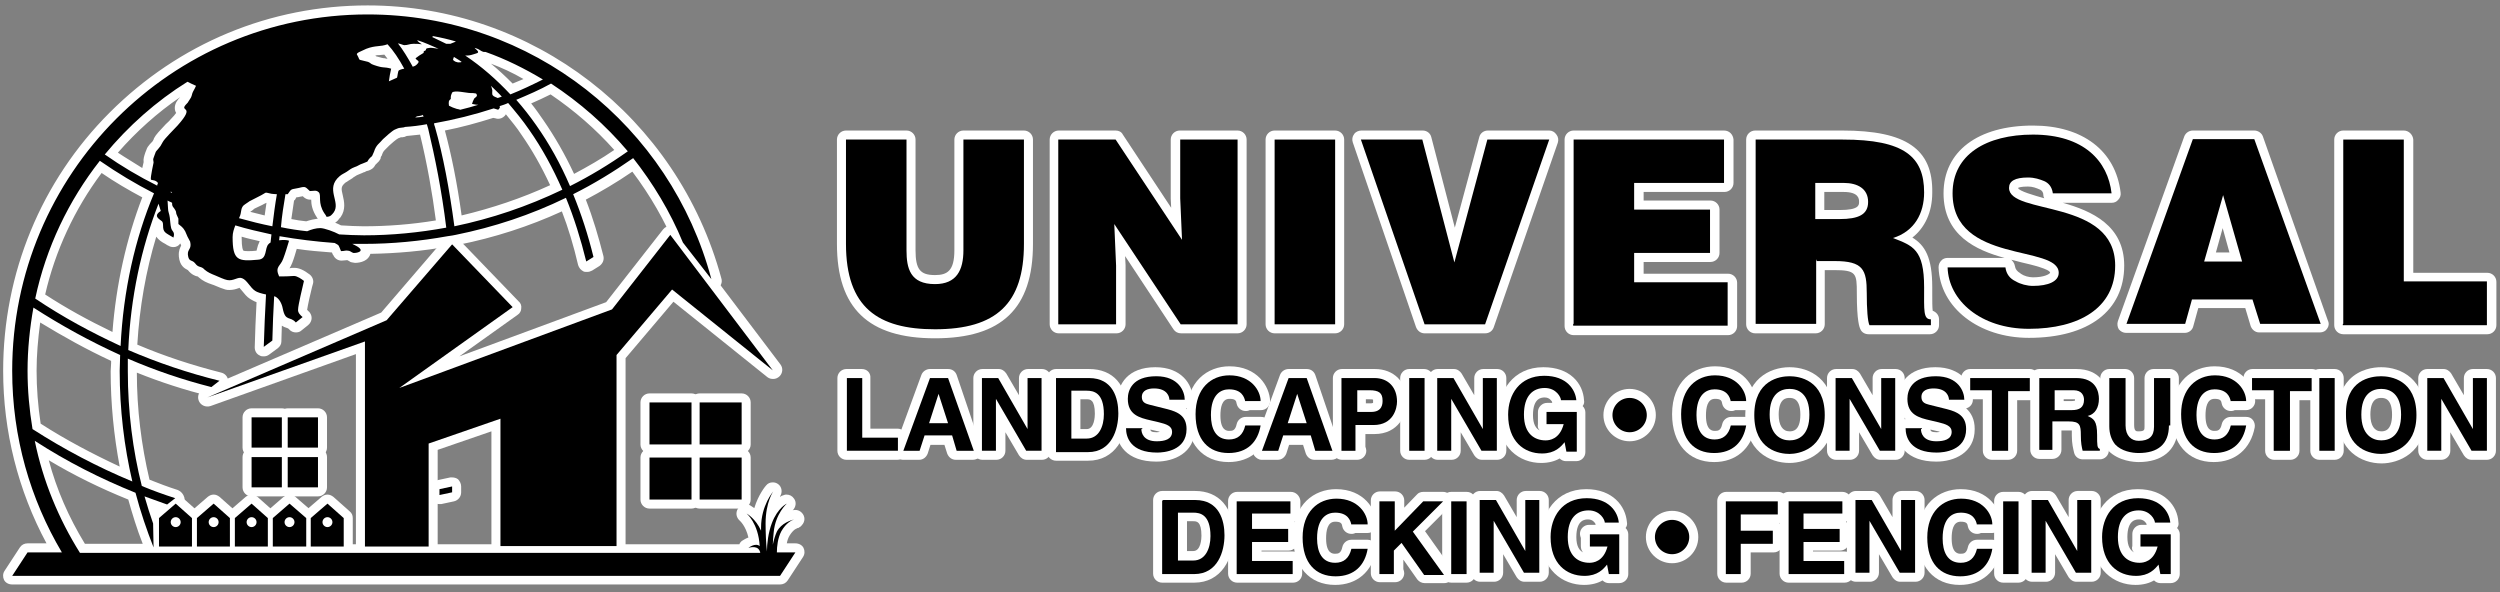 <?xml version="1.0" encoding="utf-8"?>
<!-- Generator: Adobe Illustrator 27.0.0, SVG Export Plug-In . SVG Version: 6.00 Build 0)  -->
<svg version="1.1" id="Layer_1" xmlns="http://www.w3.org/2000/svg" xmlns:xlink="http://www.w3.org/1999/xlink" x="0px" y="0px"
	 width="553.5px" height="131.1px" viewBox="0 0 553.5 131.1" style="enable-background:new 0 0 553.5 131.1;" xml:space="preserve"
	>
<rect x="0" y="0" width="553.5" height="131.1" fill="#808080" stroke="none"/>
<style type="text/css">
	.st0{fill:#FFFFFF;}
</style>
<g>
	<g>
		<g>
			<path class="st0" d="M143.8,99.4c-0.6,0-1-0.4-1-1v-9.3c0-0.6,0.4-1,1-1h9.3c0.6,0,1,0.4,1,1v9.3c0,0.6-0.4,1-1,1H143.8z"/>
			<path class="st0" d="M153.1,89.1v9.3h-9.3v-9.3H153.1 M153.1,87.1h-9.3c-1.1,0-2,0.9-2,2v9.3c0,1.1,0.9,2,2,2h9.3
				c1.1,0,2-0.9,2-2v-9.3C155.1,88,154.2,87.1,153.1,87.1L153.1,87.1z"/>
		</g>
		<g>
			<path class="st0" d="M143.8,111.6c-0.6,0-1-0.4-1-1v-9.3c0-0.6,0.4-1,1-1h9.3c0.6,0,1,0.4,1,1v9.3c0,0.6-0.4,1-1,1H143.8z"/>
			<path class="st0" d="M153.1,101.3v9.3h-9.3v-9.3H153.1 M153.1,99.3h-9.3c-1.1,0-2,0.9-2,2v9.3c0,1.1,0.9,2,2,2h9.3
				c1.1,0,2-0.9,2-2v-9.3C155.1,100.2,154.2,99.3,153.1,99.3L153.1,99.3z"/>
		</g>
		<g>
			<path class="st0" d="M154.9,111.6c-0.6,0-1-0.4-1-1v-9.3c0-0.6,0.4-1,1-1h9.3c0.6,0,1,0.4,1,1v9.3c0,0.6-0.4,1-1,1H154.9z"/>
			<path class="st0" d="M164.2,101.3v9.3h-9.3v-9.3H164.2 M164.2,99.3h-9.3c-1.1,0-2,0.9-2,2v9.3c0,1.1,0.9,2,2,2h9.3
				c1.1,0,2-0.9,2-2v-9.3C166.2,100.2,165.3,99.3,164.2,99.3L164.2,99.3z"/>
		</g>
		<g>
			<path class="st0" d="M154.9,99.4c-0.6,0-1-0.4-1-1v-9.3c0-0.6,0.4-1,1-1h9.3c0.6,0,1,0.4,1,1v9.3c0,0.6-0.4,1-1,1H154.9z"/>
			<path class="st0" d="M164.2,89.1v9.3h-9.3v-9.3H164.2 M164.2,87.1h-9.3c-1.1,0-2,0.9-2,2v9.3c0,1.1,0.9,2,2,2h9.3
				c1.1,0,2-0.9,2-2v-9.3C166.2,88,165.3,87.1,164.2,87.1L164.2,87.1z"/>
		</g>
		<g>
			<path class="st0" d="M55.7,100.1c-0.6,0-1-0.4-1-1v-6.7c0-0.6,0.4-1,1-1h6.7c0.6,0,1,0.4,1,1v6.7c0,0.6-0.4,1-1,1H55.7z"/>
			<path class="st0" d="M62.4,92.4v6.7h-6.7v-6.7H62.4 M62.4,90.4h-6.7c-1.1,0-2,0.9-2,2v6.7c0,1.1,0.9,2,2,2h6.7c1.1,0,2-0.9,2-2
				v-6.7C64.4,91.3,63.5,90.4,62.4,90.4L62.4,90.4z"/>
		</g>
		<g>
			<path class="st0" d="M55.7,108.9c-0.6,0-1-0.4-1-1v-6.7c0-0.6,0.4-1,1-1h6.7c0.6,0,1,0.4,1,1v6.7c0,0.6-0.4,1-1,1H55.7z"/>
			<path class="st0" d="M62.4,101.2v6.7h-6.7v-6.7H62.4 M62.4,99.2h-6.7c-1.1,0-2,0.9-2,2v6.7c0,1.1,0.9,2,2,2h6.7c1.1,0,2-0.9,2-2
				v-6.7C64.4,100.1,63.5,99.2,62.4,99.2L62.4,99.2z"/>
		</g>
		<g>
			<path class="st0" d="M63.7,108.9c-0.6,0-1-0.4-1-1v-6.7c0-0.6,0.4-1,1-1h6.7c0.6,0,1,0.4,1,1v6.7c0,0.6-0.4,1-1,1H63.7z"/>
			<path class="st0" d="M70.4,101.2v6.7h-6.7v-6.7H70.4 M70.4,99.2h-6.7c-1.1,0-2,0.9-2,2v6.7c0,1.1,0.9,2,2,2h6.7c1.1,0,2-0.9,2-2
				v-6.7C72.4,100.1,71.5,99.2,70.4,99.2L70.4,99.2z"/>
		</g>
		<g>
			<path class="st0" d="M63.7,100.1c-0.6,0-1-0.4-1-1v-6.7c0-0.6,0.4-1,1-1h6.7c0.6,0,1,0.4,1,1v6.7c0,0.6-0.4,1-1,1H63.7z"/>
			<path class="st0" d="M70.4,92.4v6.7h-6.7v-6.7H70.4 M70.4,90.4h-6.7c-1.1,0-2,0.9-2,2v6.7c0,1.1,0.9,2,2,2h6.7c1.1,0,2-0.9,2-2
				v-6.7C72.4,91.3,71.5,90.4,70.4,90.4L70.4,90.4z"/>
		</g>
		<g>
			<path class="st0" d="M80.8,122c-0.6,0-1-0.4-1-1V77L46.2,88.9C46.1,89,46,89,45.9,89c-0.4,0-0.8-0.2-0.9-0.6
				c-0.2-0.5,0-1.1,0.5-1.3l39.5-17l14.4-16.6c0.2-0.2,0.4-0.3,0.7-0.3c0,0,0,0,0,0c0.3,0,0.5,0.1,0.7,0.3l13.4,13.9
				c0.2,0.2,0.3,0.5,0.3,0.8c0,0.3-0.2,0.6-0.4,0.7l-19,13.6l39.8-14.7l12.7-16.3c0.2-0.2,0.5-0.4,0.8-0.4c0,0,0,0,0,0
				c0.3,0,0.6,0.1,0.8,0.4l22.7,30c0.3,0.4,0.3,1-0.1,1.3c-0.2,0.2-0.4,0.3-0.7,0.3c-0.2,0-0.4-0.1-0.6-0.2l-21.5-17.3L137.5,79
				v41.9c0,0.6-0.4,1-1,1c-0.1,0-0.2,0-0.3,0h-25.4c-0.6,0-1-0.4-1-1V94.1l-13.9,4.8V121c0,0.6-0.4,1-1,1H80.8z"/>
			<path class="st0" d="M148.4,52l22.7,30l-22.3-17.9l-12.3,14.5v42.3h-25.7V92.7l-15.9,5.5V121H80.8V75.6L45.9,88l39.7-17.1
				l14.5-16.8L113.5,68L88.4,85.9l47.1-17.4L148.4,52 M136.5,120.9L136.5,120.9L136.5,120.9 M148.4,50c-0.6,0-1.2,0.3-1.6,0.8
				l-12.6,16.1l-32.5,12l12.9-9.2c0.5-0.3,0.8-0.9,0.8-1.4c0.1-0.6-0.1-1.2-0.6-1.6l-13.4-13.9c-0.4-0.4-0.9-0.6-1.4-0.6
				c0,0,0,0-0.1,0c-0.6,0-1.1,0.3-1.5,0.7L84.4,69.2L45.1,86.1c-1,0.4-1.5,1.6-1.1,2.6c0.3,0.8,1.1,1.3,1.9,1.3c0.2,0,0.4,0,0.7-0.1
				l32.2-11.5V121c0,1.1,0.9,2,2,2h14.1c1.1,0,2-0.9,2-2V99.6l11.9-4.1v25.4c0,1.1,0.9,2,2,2h25.1c0.2,0.1,0.4,0.1,0.6,0.1
				c1.1,0,2-0.9,2-2v-0.1V79.3l10.6-12.5l20.8,16.7c0.4,0.3,0.8,0.4,1.3,0.4c0.5,0,1-0.2,1.4-0.6c0.7-0.7,0.8-1.8,0.2-2.6l-22.7-30
				C149.6,50.3,149,50,148.4,50C148.4,50,148.4,50,148.4,50L148.4,50z"/>
		</g>
		<g>
			<path class="st0" d="M97.3,110.6c-0.2,0-0.4-0.1-0.6-0.2c-0.2-0.2-0.4-0.5-0.4-0.8v-1.3c0-0.5,0.3-0.9,0.8-1l2.8-0.6
				c0.1,0,0.1,0,0.2,0c0.2,0,0.4,0.1,0.6,0.2c0.2,0.2,0.4,0.5,0.4,0.8v1.3c0,0.5-0.3,0.9-0.8,1l-2.8,0.6
				C97.4,110.6,97.4,110.6,97.3,110.6z"/>
			<path class="st0" d="M100.1,107.7v1.3l-2.8,0.6v-1.3L100.1,107.7 M100.1,105.7c-0.1,0-0.3,0-0.4,0l-2.8,0.6c-0.9,0.2-1.6,1-1.6,2
				v1.3c0,0.6,0.3,1.2,0.7,1.6c0.4,0.3,0.8,0.4,1.3,0.4c0.1,0,0.3,0,0.4,0l2.8-0.6c0.9-0.2,1.6-1,1.6-2v-1.3c0-0.6-0.3-1.2-0.7-1.6
				C101,105.8,100.5,105.7,100.1,105.7L100.1,105.7z"/>
		</g>
	</g>
	<g>
		<g>
			<g>
				<path class="st0" d="M207,73.8c-14.1,0-20.7-6.3-20.7-19.9V30.9c0-0.6,0.4-1,1-1h13.4c0.6,0,1,0.4,1,1v24.5c0,4,0.9,6.5,5.3,6.5
					c3.7,0,5.3-2,5.3-6.5V30.9c0-0.6,0.4-1,1-1h13.4c0.6,0,1,0.4,1,1v23.1C227.7,67.7,221.3,73.8,207,73.8z"/>
				<path class="st0" d="M226.7,30.9v23.1c0,13.2-6.1,18.9-19.7,18.9c-12.6,0-19.7-4.8-19.7-18.9V30.9h13.4v24.5
					c0,4,0.8,7.5,6.3,7.5c4.8,0,6.3-3.1,6.3-7.5V30.9H226.7 M226.7,28.9h-13.4c-1.1,0-2,0.9-2,2v24.5c0,4.6-1.6,5.5-4.3,5.5
					c-3.3,0-4.3-1.3-4.3-5.5V30.9c0-1.1-0.9-2-2-2h-13.4c-1.1,0-2,0.9-2,2v23.1c0,14.2,6.9,20.9,21.7,20.9s21.7-6.6,21.7-20.9V30.9
					C228.7,29.8,227.8,28.9,226.7,28.9L226.7,28.9z"/>
			</g>
			<g>
				<path class="st0" d="M261.5,72.7c-0.3,0-0.6-0.2-0.8-0.4L248,53.1l0.3,5.6l0,13c0,0.6-0.4,1-1,1h-12.8c-0.6,0-1-0.4-1-1V30.9
					c0-0.6,0.4-1,1-1H247c0.3,0,0.6,0.2,0.8,0.4l12.7,19.2l-0.3-5.6l0-13c0-0.6,0.4-1,1-1H274c0.6,0,1,0.4,1,1v40.9c0,0.6-0.4,1-1,1
					H261.5z"/>
				<path class="st0" d="M247,30.9l14.7,22.2l-0.4-9.2v-13H274v40.9h-12.6l-14.7-22.2l0.4,9.2v13h-12.8V30.9H247 M247,28.9h-12.6
					c-1.1,0-2,0.9-2,2v40.9c0,1.1,0.9,2,2,2h12.8c1.1,0,2-0.9,2-2v-13c0,0,0-0.1,0-0.1l-0.1-2l10.7,16.2c0.4,0.6,1,0.9,1.7,0.9H274
					c1.1,0,2-0.9,2-2V30.9c0-1.1-0.9-2-2-2h-12.8c-1.1,0-2,0.9-2,2v13c0,0,0,0.1,0,0.1l0.1,2l-10.7-16.2
					C248.3,29.2,247.7,28.9,247,28.9L247,28.9z"/>
			</g>
			<g>
				<path class="st0" d="M282.2,72.7c-0.6,0-1-0.4-1-1V30.9c0-0.6,0.4-1,1-1h13.4c0.6,0,1,0.4,1,1v40.9c0,0.6-0.4,1-1,1H282.2z"/>
				<path class="st0" d="M295.6,30.9v40.9h-13.4V30.9H295.6 M295.6,28.9h-13.4c-1.1,0-2,0.9-2,2v40.9c0,1.1,0.9,2,2,2h13.4
					c1.1,0,2-0.9,2-2V30.9C297.6,29.8,296.7,28.9,295.6,28.9L295.6,28.9z"/>
			</g>
			<g>
				<path class="st0" d="M315.3,72.7c-0.4,0-0.8-0.3-0.9-0.7l-14-40.9c-0.1-0.3-0.1-0.6,0.1-0.9c0.2-0.3,0.5-0.4,0.8-0.4h13.6
					c0.5,0,0.9,0.3,1,0.7l6.2,23.6l6.4-23.6c0.1-0.4,0.5-0.7,1-0.7H343c0.3,0,0.6,0.2,0.8,0.4s0.2,0.6,0.1,0.9l-14.2,40.9
					c-0.1,0.4-0.5,0.7-0.9,0.7H315.3z"/>
				<path class="st0" d="M343,30.9l-14.2,40.9h-13.4l-14-40.9h13.6l7.1,27.2l7.3-27.2H343 M343,28.9h-13.6c-0.9,0-1.7,0.6-1.9,1.5
					l-5.4,20l-5.2-20c-0.2-0.9-1-1.5-1.9-1.5h-13.6c-0.6,0-1.3,0.3-1.6,0.8c-0.4,0.5-0.5,1.2-0.3,1.8l14,40.9c0.3,0.8,1,1.4,1.9,1.4
					h13.4c0.9,0,1.6-0.5,1.9-1.3l14.2-40.9c0.2-0.6,0.1-1.3-0.3-1.8C344.2,29.2,343.6,28.9,343,28.9L343,28.9z"/>
			</g>
			<g>
				<path class="st0" d="M348.4,73.2c-0.6,0-1-0.4-1-1V30.9c0-0.6,0.4-1,1-1h33.3c0.6,0,1,0.4,1,1v9.6c0,0.6-0.4,1-1,1h-18.9v3.9
					h15.8c0.6,0,1,0.4,1,1V56c0,0.6-0.4,1-1,1h-15.8v4.5h19.7c0.6,0,1,0.4,1,1v9.6c0,0.6-0.4,1-1,1H348.4z"/>
				<path class="st0" d="M381.7,30.9v9.6h-19.9v5.9h16.8V56h-16.8v6.5h20.7v9.6h-34.2v-0.4V30.9H381.7 M381.7,28.9h-33.3
					c-1.1,0-2,0.9-2,2v40.9v0.4c0,1.1,0.9,2,2,2h34.2c1.1,0,2-0.9,2-2v-9.6c0-1.1-0.9-2-2-2h-18.7V58h14.8c1.1,0,2-0.9,2-2v-9.6
					c0-1.1-0.9-2-2-2h-14.8v-1.9h17.9c1.1,0,2-0.9,2-2v-9.6C383.7,29.8,382.9,28.9,381.7,28.9L381.7,28.9z"/>
			</g>
			<g>
				<path class="st0" d="M413.8,73c-0.4,0-0.7-0.2-0.9-0.6c-0.5-1-0.7-3.5-0.7-7.6c0-4.9-0.6-6.1-6.1-6.1h-3v13c0,0.6-0.4,1-1,1
					h-13.4c-0.6,0-1-0.4-1-1V30.9c0-0.6,0.4-1,1-1h19.3c13.5,0,19,3.7,19,12.7c0,4.6-1.9,8.1-5.3,10c3.5,1.6,5.3,3.7,5.3,10.9l0,1.6
					c0,2.1,0,4.2,0.3,4.5c0,0,0,0,0,0c0,0,0.1,0,0.2,0c0.6,0,1,0.4,1,1V72c0,0.6-0.4,1-1,1H413.8z M407.3,47.5
					c5.3,0,5.3-1.8,5.3-2.8c0-2.6-2.4-3.2-4.4-3.2h-5.3v6H407.3z"/>
				<path class="st0" d="M407.9,30.9c13.6,0,18,3.8,18,11.7c0,4.6-2.1,8.6-6.9,10.1c4.4,1.7,6.9,2.5,6.9,10.9c0,5.2-0.2,7.1,1.5,7.1
					V72h-13.6c-0.4-0.8-0.6-3.6-0.6-7.1c0-5.2-0.8-7.1-7.1-7.1h-4v-0.2v14.2h-13.4V30.9H407.9 M401.9,48.5h0.2h5.2
					c4.2,0,6.3-1,6.3-3.8c0-2.9-2.3-4.2-5.4-4.2h-6.3V48.5 M407.9,28.9h-19.3c-1.1,0-2,0.9-2,2v40.9c0,1.1,0.9,2,2,2h13.4
					c1.1,0,2-0.9,2-2v-12h2c5,0,5.1,0.7,5.1,5.1c0,6.3,0.6,7.6,0.8,8c0.3,0.7,1,1.1,1.8,1.1h13.6c1.1,0,2-0.9,2-2v-1.3
					c0-0.9-0.6-1.6-1.4-1.9c-0.1-0.7-0.1-2.2-0.1-3.6c0-0.5,0-1,0-1.6c0-6.6-1.6-9.3-4.4-11c2.8-2.2,4.4-5.7,4.4-9.9
					C428,33,422,28.9,407.9,28.9L407.9,28.9z M403.9,42.5h4.3c3.4,0,3.4,1.6,3.4,2.2c0,0.7,0,1.8-4.3,1.8h-3.4V42.5L403.9,42.5z"/>
			</g>
			<g>
				<path class="st0" d="M449.2,73.8c-10.6,0-18.8-6.3-19-14.6c0-0.3,0.1-0.5,0.3-0.7c0.2-0.2,0.4-0.3,0.7-0.3H444
					c0.5,0,0.9,0.4,1,0.9c0.2,1.1,0.7,1.9,1.8,2.4c1,0.6,2.3,0.9,3.3,0.9c2.8,0,4.7-0.8,4.7-1.9c0-1.6-3.4-2.5-7.1-3.3
					c-6.9-1.6-16.4-3.9-16.4-14.3c0-8.6,7.2-14,18.8-14c10.5,0,17.4,5.2,18.4,13.9c0,0.3-0.1,0.6-0.2,0.8c-0.2,0.2-0.5,0.3-0.7,0.3
					h-13c-0.5,0-0.9-0.4-1-0.9c-0.2-1.2-0.8-1.7-1.3-2c-0.9-0.4-1.8-0.7-3.1-0.7c-2.1,0-3.2,0.4-3.2,1.3c0,1.6,3.5,2.4,7.2,3.3
					c6.9,1.7,16.3,4,16.3,13.8C469.3,68.2,461.8,73.8,449.2,73.8z"/>
				<path class="st0" d="M450.1,29.8c11.3,0,16.6,5.9,17.4,13h-13v0c-0.2-1.5-1-2.3-1.9-2.7c-1-0.4-2.1-0.8-3.6-0.8
					c-2.9,0-4.2,0.8-4.2,2.3c0,6.1,23.5,2.3,23.5,17.2c0,9.4-8,14-19.1,14c-10.7,0-17.8-6.3-18-13.6H444c0.2,1.5,1,2.5,2.3,3.1
					c1,0.6,2.5,1,3.8,1c3.4,0,5.7-1,5.7-2.9c0-6.3-23.5-1.9-23.5-17.6C432.2,34.2,439.8,29.8,450.1,29.8 M450.1,27.8
					c-12.2,0-19.8,5.7-19.8,15c0,9.3,7.2,12.6,13.5,14.3h-12.6c-0.5,0-1.1,0.2-1.4,0.6c-0.4,0.4-0.6,0.9-0.6,1.5
					c0.3,8.9,8.9,15.6,20,15.6c13.2,0,21.1-6,21.1-16c0-8.9-7.2-12.1-13.6-13.9l10.8,0c0.6,0,1.1-0.2,1.5-0.7c0.4-0.4,0.6-1,0.5-1.6
					C468.4,33.4,461.1,27.8,450.1,27.8L450.1,27.8z M446.8,41.6c0.2-0.1,0.7-0.3,2.2-0.3c1,0,1.8,0.3,2.7,0.7
					c0.4,0.2,0.7,0.6,0.7,1.2c0,0.3,0.1,0.5,0.2,0.7C450.5,43.3,446.9,42.3,446.8,41.6L446.8,41.6z M450.1,61.4
					c-0.9,0-2-0.3-2.7-0.8c0,0-0.1-0.1-0.1-0.1c-0.7-0.4-1.1-0.9-1.2-1.6c-0.1-0.6-0.4-1-0.8-1.4c0.8,0.2,1.6,0.4,2.3,0.6
					c2.2,0.5,6.3,1.5,6.3,2.3C453.7,60.7,452.6,61.4,450.1,61.4L450.1,61.4z"/>
			</g>
			<g>
				<path class="st0" d="M500.4,72.7c-0.4,0-0.8-0.3-1-0.7l-1.5-4.7H486l-1.3,4.7c-0.1,0.4-0.5,0.7-1,0.7h-13
					c-0.3,0-0.6-0.2-0.8-0.4c-0.2-0.3-0.2-0.6-0.1-0.9l14.7-40.9c0.1-0.4,0.5-0.7,0.9-0.7h13.6c0.4,0,0.8,0.3,0.9,0.7l14.7,40.9
					c0.1,0.3,0.1,0.6-0.1,0.9c-0.2,0.3-0.5,0.4-0.8,0.4H500.4z M495,56.9l-2.9-10l-2.9,10H495z"/>
				<path class="st0" d="M499.1,30.9l14.7,40.9h-13.4l-1.7-5.4h-13.4l-1.5,5.4h-13l14.7-40.9H499.1 M488,57.9h8.4l-4.2-14.7
					L488,57.9 M499.1,28.9h-13.6c-0.8,0-1.6,0.5-1.9,1.3l-14.7,40.9c-0.2,0.6-0.1,1.3,0.2,1.8c0.4,0.5,1,0.8,1.6,0.8h13
					c0.9,0,1.7-0.6,1.9-1.5l1.1-4h10.4l1.2,4c0.3,0.8,1,1.4,1.9,1.4h13.4c0.7,0,1.3-0.3,1.6-0.8c0.4-0.5,0.5-1.2,0.2-1.8L501,30.2
					C500.7,29.4,499.9,28.9,499.1,28.9L499.1,28.9z M490.6,55.9l1.5-5.4l1.5,5.4H490.6L490.6,55.9z"/>
			</g>
			<g>
				<path class="st0" d="M518.8,73c-0.6,0-1-0.4-1-1V30.9c0-0.6,0.4-1,1-1h13.4c0.6,0,1,0.4,1,1v30.4h17.4c0.6,0,1,0.4,1,1V72
					c0,0.6-0.4,1-1,1H518.8z"/>
				<path class="st0" d="M532.2,30.9v31.4h18.4V72h-31.9v-0.2V30.9H532.2 M532.2,28.9h-13.4c-1.1,0-2,0.9-2,2v40.9V72
					c0,1.1,0.9,2,2,2h31.9c1.1,0,2-0.9,2-2v-9.6c0-1.1-0.9-2-2-2h-16.4V30.9C534.2,29.8,533.3,28.9,532.2,28.9L532.2,28.9z"/>
			</g>
		</g>
		<g>
			<g>
				<g>
					<path class="st0" d="M187.5,100.8c-0.6,0-1-0.4-1-1V83.7c0-0.6,0.4-1,1-1h3.4c0.6,0,1,0.4,1,1v12.2h7c0.6,0,1,0.4,1,1v2.9
						c0,0.6-0.4,1-1,1H187.5z"/>
					<path class="st0" d="M190.8,83.7v13.2h8v2.9h-11.3V83.7H190.8 M190.8,81.7h-3.4c-1.1,0-2,0.9-2,2v16.1c0,1.1,0.9,2,2,2h11.3
						c1.1,0,2-0.9,2-2v-2.9c0-1.1-0.9-2-2-2h-6V83.7C192.8,82.6,192,81.7,190.8,81.7L190.8,81.7z"/>
				</g>
				<g>
					<path class="st0" d="M211.8,100.8c-0.4,0-0.8-0.3-1-0.7l-0.8-2.7h-4.6l-0.8,2.7c-0.1,0.4-0.5,0.7-1,0.7h-3.6
						c-0.3,0-0.6-0.2-0.8-0.4c-0.2-0.3-0.2-0.6-0.1-0.9l5.9-16.1c0.1-0.4,0.5-0.7,0.9-0.7h4c0.4,0,0.8,0.3,0.9,0.7l5.7,16.1
						c0.1,0.3,0.1,0.6-0.1,0.9s-0.5,0.4-0.8,0.4H211.8z M208.5,92.7l-0.7-2.2l-0.7,2.2H208.5z"/>
					<path class="st0" d="M209.9,83.7l5.7,16.1h-3.8l-1-3.4h-6.1l-1,3.4h-3.6l5.9-16.1H209.9 M205.7,93.7h4.2l-2.1-6.5L205.7,93.7
						 M209.9,81.7h-4c-0.8,0-1.6,0.5-1.9,1.3l-5.9,16.1c-0.2,0.6-0.1,1.3,0.2,1.8c0.4,0.5,1,0.9,1.6,0.9h3.6c0.9,0,1.6-0.6,1.9-1.4
						l0.6-1.9h3.1l0.6,1.9c0.3,0.8,1,1.4,1.9,1.4h3.8c0.6,0,1.3-0.3,1.6-0.8c0.4-0.5,0.5-1.2,0.3-1.8L211.8,83
						C211.5,82.2,210.8,81.7,209.9,81.7L209.9,81.7z"/>
				</g>
				<g>
					<path class="st0" d="M227.3,100.8c-0.4,0-0.7-0.2-0.9-0.5l-4.8-8.3v7.8c0,0.6-0.4,1-1,1h-3.1c-0.6,0-1-0.4-1-1V83.7
						c0-0.6,0.4-1,1-1h3.6c0.4,0,0.7,0.2,0.9,0.5l4.6,8.1v-7.6c0-0.6,0.4-1,1-1h3.1c0.6,0,1,0.4,1,1v16.1c0,0.6-0.4,1-1,1H227.3z"/>
					<path class="st0" d="M230.7,83.7v16.1h-3.4l-6.7-11.5v11.5h-3.1V83.7h3.6l6.5,11.3V83.7H230.7 M230.7,81.7h-3.1
						c-1.1,0-2,0.9-2,2v3.8l-2.8-4.8c-0.4-0.6-1-1-1.7-1h-3.6c-1.1,0-2,0.9-2,2v16.1c0,1.1,0.9,2,2,2h3.1c1.1,0,2-0.9,2-2v-4.1
						l3,5.1c0.4,0.6,1,1,1.7,1h3.4c1.1,0,2-0.9,2-2V83.7C232.7,82.6,231.8,81.7,230.7,81.7L230.7,81.7z"/>
				</g>
				<g>
					<path class="st0" d="M233.8,101c-0.6,0-1-0.4-1-1V83.7c0-0.6,0.4-1,1-1h7.3c4.7,0,7.5,3.3,7.5,8.8c0,4.4-2,9.6-7.7,9.6H233.8z
						 M240.5,96.1c2.6,0,2.8-3.4,2.8-4.4c0-4.2-1.8-4.2-2.8-4.2h-2.4v8.7H240.5z"/>
					<path class="st0" d="M241.1,83.7c5.4,0,6.5,4.6,6.5,7.8c0,3.6-1.5,8.6-6.7,8.6h-7.1V83.7h0.2H241.1 M237.2,97.1h3.4
						c2.7,0,3.8-2.7,3.8-5.4c0-4.8-2.3-5.2-3.8-5.2h-3.4V97.1 M241.1,81.7H234h-0.2c-1.1,0-2,0.9-2,2V100c0,1.1,0.9,2,2,2h7.1
						c6,0,8.7-5.3,8.7-10.6C249.6,85.3,246.5,81.7,241.1,81.7L241.1,81.7z M239.2,88.4h1.4c0.7,0,1.8,0,1.8,3.2
						c0,0.6-0.1,3.4-1.8,3.4h-1.4V88.4L239.2,88.4z"/>
				</g>
				<g>
					<path class="st0" d="M256,101.2c-7.3,0-7.9-4.9-7.9-6.4c0-0.6,0.4-1,1-1h3.6c0.6,0,1,0.4,1,1V95c0,0.8,0.4,1.7,2.4,1.7
						c2.4,0,2.4-0.8,2.4-1.1c0-0.4-0.3-0.7-2.2-1.1l-1.7-0.4c-2.7-0.6-6-1.4-6-5.8c0-2.9,1.9-6,7.3-6c5.8,0,7.3,4.1,7.3,6.2
						c0,0.6-0.4,1-1,1h-3.4c-0.6,0-1-0.4-1-1c0-0.3-0.1-1.5-2.4-1.5c-0.6,0-1.7,0.1-1.7,0.9c0,0.3,0.1,0.4,0.8,0.7l0.2,0.1l3.9,1
						c1.7,0.5,4.9,1.3,4.9,5.4C263.5,99.6,259.5,101.2,256,101.2z"/>
					<path class="st0" d="M255.8,83.3c5,0,6.3,3.4,6.3,5.2h-3.4c0-0.6-0.4-2.5-3.4-2.5c-1.3,0-2.7,0.4-2.7,1.9c0,1.3,1,1.5,1.7,1.7
						l4,1c2.3,0.6,4.2,1.5,4.2,4.4c0,4.8-5,5.2-6.5,5.2c-5.9,0-6.9-3.4-6.9-5.4h3.6V95c0,0.8,0.4,2.7,3.4,2.7c1.7,0,3.4-0.4,3.4-2.1
						c0-1.3-1.3-1.7-2.9-2.1l-1.7-0.4c-2.7-0.6-5.2-1.3-5.2-4.8C249.5,86.4,250.6,83.3,255.8,83.3 M255.8,81.3c-6.1,0-8.3,3.8-8.3,7
						c0,2.1,0.7,3.5,1.7,4.5h-0.1c-1.1,0-2,0.9-2,2c0,3.6,2.3,7.4,8.9,7.4c3.9,0,8.5-1.9,8.5-7.2c0-2.2-0.8-3.6-1.9-4.6
						c0.9-0.2,1.5-1,1.5-1.9C264.1,85,261.5,81.3,255.8,81.3L255.8,81.3z M256,95.7c-1.1,0-1.3-0.3-1.3-0.6l1.3,0.3
						c0.3,0.1,0.6,0.1,0.8,0.2C256.5,95.7,256.3,95.7,256,95.7L256,95.7z"/>
				</g>
				<g>
					<path class="st0" d="M271.9,101.2c-5.2,0-8.3-3.6-8.3-9.6c0-5.7,3.4-9.6,8.5-9.6c5.5,0,7.9,3.9,7.9,6.7c0,0.6-0.4,1-1,1h-2.7
						c-0.1,0.1-0.3,0.2-0.5,0.2c0,0-0.1,0-0.1,0c-0.5,0-0.9-0.3-1-0.8c-0.2-0.9-0.6-1.9-2.6-1.9c-1.9,0-3,1.7-3,4.7
						c0,2,0.5,4.4,3,4.4c1.4,0,2.3-0.7,2.6-2.3c0.1-0.5,0.5-0.8,1-0.8h3.4c0.3,0,0.6,0.1,0.8,0.4c0.2,0.2,0.3,0.5,0.2,0.8
						C279.3,98.7,276.3,101.2,271.9,101.2z"/>
					<path class="st0" d="M272.2,83.1c4.8,0,6.9,3.4,6.9,5.7h-3.4v0.2c-0.2-1-0.8-2.7-3.6-2.7c-1.7,0-4,1-4,5.7c0,2.9,1,5.4,4,5.4
						c1.9,0,3.1-1,3.6-3.1h3.4c-0.6,3.6-2.9,6.1-7.1,6.1c-4.4,0-7.3-2.9-7.3-8.6C264.6,86,268,83.1,272.2,83.1 M272.2,81.1
						c-4.8,0-9.5,3.3-9.5,10.6c0,6.5,3.6,10.6,9.3,10.6c4.8,0,8.2-2.9,9.1-7.7c0.1-0.6-0.1-1.2-0.4-1.6c-0.4-0.5-0.9-0.7-1.5-0.7
						h-3.4c-1,0-1.8,0.7-2,1.6c-0.3,1.4-0.9,1.5-1.6,1.5c-0.5,0-2,0-2-3.4c0-1.7,0.3-3.7,2-3.7c1.3,0,1.5,0.4,1.6,1.1
						c0.2,0.9,1,1.6,2,1.6c0.1,0,0.1,0,0.2,0c0.2,0,0.5-0.1,0.7-0.2h2.5c1.1,0,2-0.9,2-2C281.1,85.5,278.3,81.1,272.2,81.1
						L272.2,81.1z"/>
				</g>
				<g>
					<path class="st0" d="M291.2,100.8c-0.4,0-0.8-0.3-1-0.7l-0.8-2.7h-4.6l-0.8,2.7c-0.1,0.4-0.5,0.7-1,0.7h-3.6
						c-0.3,0-0.6-0.2-0.8-0.4c-0.2-0.3-0.2-0.6-0.1-0.9l5.9-16.1c0.1-0.4,0.5-0.7,0.9-0.7h4c0.4,0,0.8,0.3,0.9,0.7l5.7,16.1
						c0.1,0.3,0.1,0.6-0.1,0.9s-0.5,0.4-0.8,0.4H291.2z M288,92.7l-0.7-2.2l-0.7,2.2H288z"/>
					<path class="st0" d="M289.3,83.7l5.7,16.1h-3.8l-1-3.4h-6.1l-1,3.4h-3.6l5.9-16.1H289.3 M285.1,93.7h4.2l-2.1-6.5L285.1,93.7
						 M289.3,81.7h-4c-0.8,0-1.6,0.5-1.9,1.3l-5.9,16.1c-0.2,0.6-0.1,1.3,0.2,1.8c0.4,0.5,1,0.9,1.6,0.9h3.6c0.9,0,1.6-0.6,1.9-1.4
						l0.6-1.9h3.1l0.6,1.9c0.3,0.8,1,1.4,1.9,1.4h3.8c0.6,0,1.3-0.3,1.6-0.8s0.5-1.2,0.3-1.8L291.2,83
						C290.9,82.2,290.2,81.7,289.3,81.7L289.3,81.7z"/>
				</g>
				<g>
					<path class="st0" d="M297.1,100.8c-0.6,0-1-0.4-1-1V83.7c0-0.6,0.4-1,1-1h7.3c3.6,0,6,2.5,6,6.2c0,2.2-1.3,6.2-6.2,6.2h-3v4
						c0.1,0.2,0.2,0.4,0.2,0.6c0,0.6-0.4,1-1,1H297.1z M303.6,90.2c1.4,0,1.5-0.7,1.5-1.5c0-0.8,0-1.3-1.9-1.3h-1.7v2.8H303.6z"/>
					<path class="st0" d="M304.4,83.7c3.1,0,5,2.1,5,5.2c0,1.5-0.8,5.2-5.2,5.2h-4v5.7h0.2h-3.4V83.7H304.4 M300.4,91.2h3.1
						c2.5,0,2.5-1.9,2.5-2.5c0-1.7-0.8-2.3-2.9-2.3h-2.7V91.2 M304.4,81.7h-7.3c-1.1,0-2,0.9-2,2v16.1c0,1.1,0.9,2,2,2h3.4
						c1.1,0,2-0.9,2-2c0-0.3-0.1-0.6-0.2-0.9v-2.8h2c5.3,0,7.2-4.3,7.2-7.2C311.5,84.6,308.6,81.7,304.4,81.7L304.4,81.7z
						 M302.4,88.4h0.7c0.5,0,0.8,0,0.9,0.1c0,0.1,0,0.1,0,0.2c0,0.1,0,0.3,0,0.5c-0.1,0-0.2,0.1-0.5,0.1h-1.1V88.4L302.4,88.4z"/>
				</g>
				<g>
					<path class="st0" d="M312,100.8c-0.6,0-1-0.4-1-1V83.7c0-0.6,0.4-1,1-1h3.4c0.6,0,1,0.4,1,1v16.1c0,0.6-0.4,1-1,1H312z"/>
					<path class="st0" d="M315.3,83.7v16.1H312V83.7H315.3 M315.3,81.7H312c-1.1,0-2,0.9-2,2v16.1c0,1.1,0.9,2,2,2h3.4
						c1.1,0,2-0.9,2-2V83.7C317.3,82.6,316.4,81.7,315.3,81.7L315.3,81.7z"/>
				</g>
				<g>
					<path class="st0" d="M328.1,100.8c-0.4,0-0.7-0.2-0.9-0.5l-4.8-8.3v7.8c0,0.6-0.4,1-1,1h-3.1c-0.6,0-1-0.4-1-1V83.7
						c0-0.6,0.4-1,1-1h3.6c0.4,0,0.7,0.2,0.9,0.5l4.6,8.1v-7.6c0-0.6,0.4-1,1-1h3.1c0.6,0,1,0.4,1,1v16.1c0,0.6-0.4,1-1,1H328.1z"/>
					<path class="st0" d="M331.5,83.7v16.1h-3.4l-6.7-11.5v11.5h-3.1V83.7h3.6l6.5,11.3V83.7H331.5 M331.5,81.7h-3.1
						c-1.1,0-2,0.9-2,2v3.8l-2.8-4.8c-0.4-0.6-1-1-1.7-1h-3.6c-1.1,0-2,0.9-2,2v16.1c0,1.1,0.9,2,2,2h3.1c1.1,0,2-0.9,2-2v-4.1
						l3,5.1c0.4,0.6,1,1,1.7,1h3.4c1.1,0,2-0.9,2-2V83.7C333.5,82.6,332.6,81.7,331.5,81.7L331.5,81.7z"/>
				</g>
				<g>
					<path class="st0" d="M341.3,101.5c-4.3,0-8.5-3-8.5-9.6c0-4.8,2.8-9.6,9-9.6c5.2,0,7.8,3.2,8.1,6.4c0,0.3-0.1,0.6-0.3,0.8
						s-0.5,0.3-0.7,0.3h-3.4c-0.6,0-1-0.4-1-1c0-0.2-0.7-1.7-2.6-1.7c-2.3,0-3.6,1.7-3.6,4.9c0,3.8,2.1,4.7,3.8,4.7
						c1.1,0,2-0.5,2.5-1.6h-2.3c-0.6,0-1-0.4-1-1v-2.7c0-0.6,0.4-1,1-1h6.7c0.6,0,1,0.4,1,1v8.8c0,0.6-0.4,1-1,1h-2.3
						c-0.5,0-0.9-0.3-1-0.8l0-0.2C344.8,100.8,343.4,101.5,341.3,101.5z"/>
					<path class="st0" d="M341.7,83.3c5,0,6.9,3.1,7.1,5.4h-3.4c0-0.6-1-2.7-3.6-2.7s-4.6,1.7-4.6,5.9c0,4.4,2.5,5.7,4.8,5.7
						c0.8,0,3.1-0.2,4-3.6h-3.8l0-2.7h6.7v8.8h-2.3l-0.4-2.1c-0.8,1-2.1,2.5-5,2.5c-4,0-7.5-2.7-7.5-8.6
						C333.8,87.5,336.3,83.3,341.7,83.3 M342.4,91.2L342.4,91.2L342.4,91.2 M342.4,91.2L342.4,91.2 M341.7,81.3
						c-6.8,0-10,5.5-10,10.6c0,7.3,4.8,10.6,9.5,10.6c1.7,0,3.1-0.4,4.1-1c0.4,0.4,0.9,0.6,1.4,0.6h2.3c1.1,0,2-0.9,2-2v-8.8
						c0-0.5-0.2-1-0.6-1.4c0.3-0.4,0.4-0.8,0.3-1.3C350.5,84.9,347.6,81.3,341.7,81.3L341.7,81.3z M340.9,95.3
						c-0.8-0.4-1.5-1.3-1.5-3.4c0-3.9,2-3.9,2.6-3.9c1.1,0,1.5,0.8,1.6,0.9c0,0.1,0,0.2,0.1,0.3h-1.2c-0.5,0-1,0.2-1.4,0.6
						c-0.4,0.4-0.6,0.9-0.6,1.4l0,2.7C340.4,94.5,340.5,94.9,340.9,95.3L340.9,95.3z"/>
				</g>
				<g>
					<path class="st0" d="M360.8,96.6c-2.6,0-4.8-2.1-4.8-4.8c0-2.6,2.1-4.8,4.8-4.8c2.6,0,4.8,2.1,4.8,4.8
						C365.6,94.5,363.4,96.6,360.8,96.6z"/>
					<path class="st0" d="M360.8,88.1c2.1,0,3.8,1.7,3.8,3.8c0,2.1-1.7,3.8-3.8,3.8c-2.1,0-3.8-1.7-3.8-3.8
						C357,89.8,358.7,88.1,360.8,88.1 M360.8,86.1c-3.2,0-5.8,2.6-5.8,5.8s2.6,5.8,5.8,5.8c3.2,0,5.8-2.6,5.8-5.8
						S364,86.1,360.8,86.1L360.8,86.1z"/>
				</g>
				<g>
					<path class="st0" d="M379.4,101.2c-5.2,0-8.3-3.6-8.3-9.6c0-5.7,3.4-9.6,8.5-9.6c5.5,0,7.9,3.9,7.9,6.7c0,0.6-0.4,1-1,1h-2.7
						c-0.1,0.1-0.3,0.2-0.5,0.2c0,0-0.1,0-0.1,0c-0.5,0-0.9-0.3-1-0.8c-0.2-0.9-0.6-1.9-2.6-1.9c-1.9,0-3,1.7-3,4.7
						c0,2,0.5,4.4,3,4.4c1.4,0,2.3-0.7,2.6-2.3c0.1-0.5,0.5-0.8,1-0.8h3.4c0.3,0,0.6,0.1,0.8,0.4c0.2,0.2,0.3,0.5,0.2,0.8
						C386.8,98.7,383.8,101.2,379.4,101.2z"/>
					<path class="st0" d="M379.7,83.1c4.8,0,6.9,3.4,6.9,5.7h-3.4v0.2c-0.2-1-0.8-2.7-3.6-2.7c-1.7,0-4,1-4,5.7c0,2.9,1,5.4,4,5.4
						c1.9,0,3.1-1,3.6-3.1h3.4c-0.6,3.6-2.9,6.1-7.1,6.1c-4.4,0-7.3-2.9-7.3-8.6C372.1,86,375.5,83.1,379.7,83.1 M379.7,81.1
						c-4.8,0-9.5,3.3-9.5,10.6c0,6.5,3.6,10.6,9.3,10.6c4.8,0,8.2-2.9,9.1-7.7c0.1-0.6-0.1-1.2-0.4-1.6c-0.4-0.5-0.9-0.7-1.5-0.7
						h-3.4c-1,0-1.8,0.7-2,1.6c-0.3,1.4-0.9,1.5-1.6,1.5c-0.5,0-2,0-2-3.4c0-1.7,0.3-3.7,2-3.7c1.3,0,1.5,0.4,1.6,1.1
						c0.2,0.9,1,1.6,2,1.6c0.1,0,0.1,0,0.2,0c0.2,0,0.5-0.1,0.7-0.2h2.5c1.1,0,2-0.9,2-2C388.6,85.5,385.8,81.1,379.7,81.1
						L379.7,81.1z"/>
				</g>
				<g>
					<path class="st0" d="M396.2,101.5c-4.2,0-8.8-2.5-8.8-9.6c0-7.1,4.5-9.6,8.8-9.6s8.8,2.5,8.8,9.6
						C405,101.2,397.1,101.5,396.2,101.5z M396.2,87.2c-1.6,0-3.4,0.8-3.4,4.7c0,4.3,2.6,4.7,3.4,4.7c1.6,0,3.4-0.8,3.4-4.7
						C399.6,88,397.8,87.2,396.2,87.2z"/>
					<path class="st0" d="M396.2,83.3c2.1,0,7.8,0.8,7.8,8.6c0,7.5-5.7,8.6-7.8,8.6s-7.8-0.8-7.8-8.6S394.1,83.3,396.2,83.3
						 M396.2,97.5c1.9,0,4.4-1,4.4-5.7c0-4.6-2.5-5.7-4.4-5.7s-4.4,1-4.4,5.7C391.8,96.3,394.3,97.5,396.2,97.5 M396.2,81.3
						c-4.5,0-9.8,2.8-9.8,10.6s5.3,10.6,9.8,10.6c3.6,0,9.8-2.2,9.8-10.6C406,84,400.7,81.3,396.2,81.3L396.2,81.3z M396.2,95.5
						c-1.5,0-2.4-1.3-2.4-3.7c0-3.7,1.8-3.7,2.4-3.7s2.4,0,2.4,3.7S396.8,95.5,396.2,95.5L396.2,95.5z"/>
				</g>
				<g>
					<path class="st0" d="M416.3,100.8c-0.4,0-0.7-0.2-0.9-0.5l-4.8-8.3v7.8c0,0.6-0.4,1-1,1h-3.1c-0.6,0-1-0.4-1-1V83.7
						c0-0.6,0.4-1,1-1h3.6c0.4,0,0.7,0.2,0.9,0.5l4.6,8.1v-7.6c0-0.6,0.4-1,1-1h3.1c0.6,0,1,0.4,1,1v16.1c0,0.6-0.4,1-1,1H416.3z"/>
					<path class="st0" d="M419.7,83.7v16.1h-3.4l-6.7-11.5v11.5h-3.1V83.7h3.6l6.5,11.3V83.7H419.7 M419.7,81.7h-3.1
						c-1.1,0-2,0.9-2,2v3.8l-2.8-4.8c-0.4-0.6-1-1-1.7-1h-3.6c-1.1,0-2,0.9-2,2v16.1c0,1.1,0.9,2,2,2h3.1c1.1,0,2-0.9,2-2v-4.1
						l3,5.1c0.4,0.6,1,1,1.7,1h3.4c1.1,0,2-0.9,2-2V83.7C421.7,82.6,420.8,81.7,419.7,81.7L419.7,81.7z"/>
				</g>
				<g>
					<path class="st0" d="M428.7,101.2c-7.3,0-7.9-4.9-7.9-6.4c0-0.6,0.4-1,1-1h3.6c0.6,0,1,0.4,1,1V95c0,0.8,0.4,1.7,2.4,1.7
						c2.4,0,2.4-0.8,2.4-1.1c0-0.4-0.3-0.7-2.2-1.1l-1.7-0.4c-2.7-0.6-6-1.4-6-5.8c0-2.9,1.9-6,7.3-6c5.8,0,7.3,4.1,7.3,6.2
						c0,0.6-0.4,1-1,1h-3.4c-0.6,0-1-0.4-1-1c0-0.3-0.1-1.5-2.4-1.5c-0.6,0-1.7,0.1-1.7,0.9c0,0.3,0.1,0.4,0.8,0.7l0.2,0.1l3.9,1
						c1.7,0.5,4.9,1.3,4.9,5.4C436.2,99.6,432.1,101.2,428.7,101.2z"/>
					<path class="st0" d="M428.5,83.3c5,0,6.3,3.4,6.3,5.2h-3.4c0-0.6-0.4-2.5-3.4-2.5c-1.3,0-2.7,0.4-2.7,1.9c0,1.3,1,1.5,1.7,1.7
						l4,1c2.3,0.6,4.2,1.5,4.2,4.4c0,4.8-5,5.2-6.5,5.2c-5.9,0-6.9-3.4-6.9-5.4h3.6V95c0,0.8,0.4,2.7,3.4,2.7c1.7,0,3.4-0.4,3.4-2.1
						c0-1.3-1.3-1.7-2.9-2.1l-1.7-0.4c-2.7-0.6-5.2-1.3-5.2-4.8C422.2,86.4,423.2,83.3,428.5,83.3 M428.5,81.3c-6.1,0-8.3,3.8-8.3,7
						c0,2.1,0.7,3.5,1.7,4.5h-0.1c-1.1,0-2,0.9-2,2c0,3.6,2.3,7.4,8.9,7.4c3.9,0,8.5-1.9,8.5-7.2c0-2.2-0.8-3.6-1.9-4.6
						c0.9-0.2,1.5-1,1.5-1.9C436.8,85,434.2,81.3,428.5,81.3L428.5,81.3z M428.7,95.7c-1.1,0-1.3-0.3-1.3-0.6l1.3,0.3
						c0.3,0.1,0.6,0.1,0.8,0.2C429.2,95.7,429,95.7,428.7,95.7L428.7,95.7z"/>
				</g>
				<g>
					<path class="st0" d="M441,100.8c-0.6,0-1-0.4-1-1V87.4h-3.8c-0.6,0-1-0.4-1-1v-2.7c0-0.6,0.4-1,1-1h13.2c0.6,0,1,0.4,1,1v2.9
						c0,0.6-0.4,1-1,1h-3.8v12.2c0,0.6-0.4,1-1,1H441z"/>
					<path class="st0" d="M449.4,83.7v2.9h-4.8v13.2H441V86.4h-4.8v-2.7H449.4 M449.4,81.7h-13.2c-1.1,0-2,0.9-2,2v2.7
						c0,1.1,0.9,2,2,2h2.8v11.4c0,1.1,0.9,2,2,2h3.6c1.1,0,2-0.9,2-2V88.6h2.8c1.1,0,2-0.9,2-2v-2.9
						C451.4,82.6,450.5,81.7,449.4,81.7L449.4,81.7z"/>
				</g>
				<g>
					<path class="st0" d="M461.2,100.8c-0.5,0-0.9-0.3-1-0.8c-0.2-0.9-0.4-1.8-0.4-3.6c0-2.1,0-2.1-1.7-2.1h-2.6v5.3
						c0,0.6-0.4,1-1,1h-2.9c-0.6,0-1-0.4-1-1V83.7c0-0.6,0.4-1,1-1h8.2c4.4,0,6,2.9,6,5.6c0,1.7-0.6,3-1.6,3.9
						c0.7,0.7,1.1,1.9,1.1,4.1c0,1,0,1.9,0.1,2.3c0.3,0.2,0.6,0.5,0.6,0.9v0.4c0,0.6-0.4,1-1,1H461.2z M458.7,89.8
						c1.6,0,1.7-0.6,1.7-1.3c0-1-0.7-1.1-1.3-1.1h-3.2v2.4H458.7z"/>
					<path class="st0" d="M459.7,83.7c4.4,0,5,3.1,5,4.6c0,1.9-0.8,3.4-2.5,3.8c1.3,0.6,2.1,1,2.1,4.2c0,2.3,0,2.9,0.6,3.1v0.4h-3.8
						c-0.2-0.8-0.4-1.7-0.4-3.4c0-2.3-0.2-3.1-2.7-3.1h-3.6v6.3h-2.9V83.7H459.7 M454.9,90.8h3.8c1.7,0,2.7-0.6,2.7-2.3
						c0-0.8-0.4-2.1-2.3-2.1h-4.2V90.8 M459.7,81.7h-8.2c-1.1,0-2,0.9-2,2v15.9c0,1.1,0.9,2,2,2h2.9c1.1,0,2-0.9,2-2v-4.3h1.6
						c0.3,0,0.5,0,0.7,0c0,0.2,0,0.6,0,1.1c0,1.9,0.3,2.9,0.5,3.8c0.2,0.9,1,1.5,1.9,1.5h3.8c1.1,0,2-0.9,2-2v-0.4
						c0-0.6-0.2-1.1-0.6-1.4c0-0.4,0-1.1,0-1.7c0-1.9-0.3-3.1-0.8-4c0.8-1,1.3-2.4,1.3-3.9C466.7,85.3,464.9,81.7,459.7,81.7
						L459.7,81.7z M456.9,88.4h2.2c0.1,0,0.2,0,0.3,0c0,0,0,0,0,0.1c0,0.1,0,0.2,0,0.2c-0.1,0-0.3,0.1-0.7,0.1h-1.8V88.4L456.9,88.4
						z"/>
				</g>
				<g>
					<path class="st0" d="M473.5,101.2c-0.9,0-3.9-0.2-5.9-2.2c0,0-0.1-0.1-0.1-0.1c-1-1.2-1.5-2.7-1.5-4.6V83.7c0-0.6,0.4-1,1-1
						h3.6c0.6,0,1,0.4,1,1v10.5c0,1.6,0.7,2.4,1.9,2.4c2,0,2.4-0.8,2.4-2.1V83.7c0-0.6,0.4-1,1-1h3.6c0.6,0,1,0.4,1,1v10.5
						c0,0.2-0.1,0.5-0.2,0.6C481,99,478.3,101.2,473.5,101.2z"/>
					<path class="st0" d="M480.4,83.7v10.5h-0.2c0,4.2-2.5,6.1-6.7,6.1c-1.5,0-3.8-0.4-5.2-1.9c-0.8-1-1.3-2.3-1.3-4V83.7h3.6v10.5
						c0,2.3,1.3,3.4,2.9,3.4c2.3,0,3.4-1,3.4-3.1V83.7H480.4 M480.4,81.7h-3.6c-1.1,0-2,0.9-2,2v10.7c0,0.8,0,1.1-1.4,1.1
						c-0.4,0-0.9,0-0.9-1.4V83.7c0-1.1-0.9-2-2-2H467c-1.1,0-2,0.9-2,2v10.7c0,2.1,0.6,3.8,1.7,5.2c0,0.1,0.1,0.1,0.1,0.2
						c2.3,2.3,5.7,2.5,6.7,2.5c5.2,0,8.3-2.6,8.7-7.1c0.2-0.3,0.2-0.6,0.2-1V83.7C482.4,82.6,481.5,81.7,480.4,81.7L480.4,81.7z"/>
				</g>
				<g>
					<path class="st0" d="M490.1,101.2c-5.2,0-8.3-3.6-8.3-9.6c0-5.7,3.4-9.6,8.5-9.6c5.5,0,7.9,3.9,7.9,6.7c0,0.6-0.4,1-1,1h-2.7
						c-0.1,0.1-0.3,0.2-0.5,0.2c0,0-0.1,0-0.1,0c-0.5,0-0.9-0.3-1-0.8c-0.2-0.9-0.6-1.9-2.6-1.9c-1.9,0-3,1.7-3,4.7
						c0,2,0.5,4.4,3,4.4c1.4,0,2.3-0.7,2.6-2.3c0.1-0.5,0.5-0.8,1-0.8h3.4c0.3,0,0.6,0.1,0.8,0.4c0.2,0.2,0.3,0.5,0.2,0.8
						C497.4,98.7,494.5,101.2,490.1,101.2z"/>
					<path class="st0" d="M490.3,83.1c4.8,0,6.9,3.4,6.9,5.7h-3.4v0.2c-0.2-1-0.8-2.7-3.6-2.7c-1.7,0-4,1-4,5.7c0,2.9,1,5.4,4,5.4
						c1.9,0,3.1-1,3.6-3.1h3.4c-0.6,3.6-2.9,6.1-7.1,6.1c-4.4,0-7.3-2.9-7.3-8.6C482.7,86,486.1,83.1,490.3,83.1 M490.3,81.1
						c-4.8,0-9.5,3.3-9.5,10.6c0,6.5,3.6,10.6,9.3,10.6c4.8,0,8.2-2.9,9.1-7.7c0.1-0.6-0.1-1.2-0.4-1.6c-0.4-0.5-0.9-0.7-1.5-0.7
						h-3.4c-1,0-1.8,0.7-2,1.6c-0.3,1.4-0.9,1.5-1.6,1.5c-0.5,0-2,0-2-3.4c0-1.7,0.3-3.7,2-3.7c1.3,0,1.5,0.4,1.6,1.1
						c0.2,0.9,1,1.6,2,1.6c0.1,0,0.1,0,0.2,0c0.2,0,0.5-0.1,0.7-0.2h2.5c1.1,0,2-0.9,2-2C499.2,85.5,496.4,81.1,490.3,81.1
						L490.3,81.1z"/>
				</g>
				<g>
					<path class="st0" d="M503.5,100.8c-0.6,0-1-0.4-1-1V87.4h-3.8c-0.6,0-1-0.4-1-1v-2.7c0-0.6,0.4-1,1-1h13.2c0.6,0,1,0.4,1,1v2.9
						c0,0.6-0.4,1-1,1h-3.8v12.2c0,0.6-0.4,1-1,1H503.5z"/>
					<path class="st0" d="M511.9,83.7v2.9h-4.8v13.2h-0.2h-3.4V86.4h-4.8v-2.7H511.9 M511.9,81.7h-13.2c-1.1,0-2,0.9-2,2v2.7
						c0,1.1,0.9,2,2,2h2.8v11.4c0,1.1,0.9,2,2,2h3.4h0.2c1.1,0,2-0.9,2-2V88.6h2.8c1.1,0,2-0.9,2-2v-2.9
						C513.9,82.6,513,81.7,511.9,81.7L511.9,81.7z"/>
				</g>
				<g>
					<path class="st0" d="M513.6,100.8c-0.6,0-1-0.4-1-1V83.7c0-0.6,0.4-1,1-1h3.4c0.6,0,1,0.4,1,1v16.1c0,0.6-0.4,1-1,1H513.6z"/>
					<path class="st0" d="M516.9,83.7v16.1h-3.4V83.7H516.9 M516.9,81.7h-3.4c-1.1,0-2,0.9-2,2v16.1c0,1.1,0.9,2,2,2h3.4
						c1.1,0,2-0.9,2-2V83.7C518.9,82.6,518,81.7,516.9,81.7L516.9,81.7z"/>
				</g>
				<g>
					<path class="st0" d="M527.2,101.5c-4.2,0-8.8-2.5-8.8-9.6c-0.1-3.1,0.7-5.5,2.3-7.1c2.1-2.1,4.9-2.4,6.4-2.4
						c4.2,0,8.8,2.5,8.8,9.6C535.9,101.2,528.1,101.5,527.2,101.5z M527.2,87.2c-1.6,0-3.4,0.8-3.4,4.7c0,4.3,2.6,4.7,3.4,4.7
						c1.6,0,3.4-0.8,3.4-4.7C530.6,88,528.7,87.2,527.2,87.2z"/>
					<path class="st0" d="M527.2,83.3c2.1,0,7.8,0.8,7.8,8.6c0,7.5-5.7,8.6-7.8,8.6c-2.1,0-7.8-0.8-7.8-8.6
						C519.2,84.1,524.9,83.3,527.2,83.3 M527.2,97.5c1.9,0,4.4-1,4.4-5.7c0-4.6-2.5-5.7-4.4-5.7s-4.4,1-4.4,5.7
						C522.8,96.3,525.3,97.5,527.2,97.5 M527.2,81.3c-1.7,0-4.8,0.4-7.1,2.8c-1.8,1.9-2.7,4.5-2.6,7.9c0,7.8,5.3,10.6,9.8,10.6
						c3.6,0,9.8-2.2,9.8-10.6C536.9,84,531.7,81.3,527.2,81.3L527.2,81.3z M527.2,95.5c-1.5,0-2.4-1.3-2.4-3.7
						c0-3.7,1.8-3.7,2.4-3.7s2.4,0,2.4,3.7S527.8,95.5,527.2,95.5L527.2,95.5z"/>
				</g>
				<g>
					<path class="st0" d="M547.3,100.8c-0.4,0-0.7-0.2-0.9-0.5l-4.8-8.3v7.8c0,0.6-0.4,1-1,1h-3.1c-0.6,0-1-0.4-1-1V83.7
						c0-0.6,0.4-1,1-1h3.6c0.4,0,0.7,0.2,0.9,0.5l4.6,8.1v-7.6c0-0.6,0.4-1,1-1h3.1c0.6,0,1,0.4,1,1v16.1c0,0.6-0.4,1-1,1H547.3z"/>
					<path class="st0" d="M550.6,83.7v16.1h-3.4l-6.7-11.5v11.5h-3.1V83.7h3.6l6.5,11.3V83.7H550.6 M550.6,81.7h-3.1
						c-1.1,0-2,0.9-2,2v3.8l-2.8-4.8c-0.4-0.6-1-1-1.7-1h-3.6c-1.1,0-2,0.9-2,2v16.1c0,1.1,0.9,2,2,2h3.1c1.1,0,2-0.9,2-2v-4.1
						l3,5.1c0.4,0.6,1,1,1.7,1h3.4c1.1,0,2-0.9,2-2V83.7C552.6,82.6,551.7,81.7,550.6,81.7L550.6,81.7z"/>
				</g>
				<g>
					<path class="st0" d="M257.3,128.1c-0.6,0-1-0.4-1-1v-16.3c0-0.6,0.4-1,1-1h7.3c4.7,0,7.5,3.3,7.5,8.8c0,4.4-2,9.6-7.7,9.6
						H257.3z M264.2,123.1c2.6,0,2.8-3.4,2.8-4.4c0-4.2-1.8-4.2-2.8-4.2h-2.4v8.7H264.2z"/>
					<path class="st0" d="M264.6,110.7c5.4,0,6.5,4.6,6.5,7.8c0,3.6-1.5,8.6-6.7,8.6h-7.1v-16.3h0.2H264.6 M260.8,124.1h3.4
						c2.7,0,3.8-2.7,3.8-5.4c0-4.8-2.3-5.2-3.8-5.2h-3.4V124.1 M264.6,108.7h-7.1h-0.2c-1.1,0-2,0.9-2,2v16.3c0,1.1,0.9,2,2,2h7.1
						c6,0,8.7-5.3,8.7-10.6C273.1,112.4,269.9,108.7,264.6,108.7L264.6,108.7z M262.8,115.4h1.4c0.7,0,1.8,0,1.8,3.2
						c0,0.6-0.1,3.4-1.8,3.4h-1.4V115.4L262.8,115.4z"/>
				</g>
				<g>
					<path class="st0" d="M273.8,128.1c-0.6,0-1-0.4-1-1v-16.1c0-0.6,0.4-1,1-1h11.9c0.6,0,1,0.4,1,1v2.7c0,0.6-0.4,1-1,1h-7.6v1.4
						h7c0.6,0,1,0.4,1,1v2.9c0,0.6-0.4,1-1,1h-7v2.2h8c0.6,0,1,0.4,1,1v2.9c0,0.6-0.4,1-1,1H273.8z"/>
					<path class="st0" d="M285.8,110.9v2.7h-8.6v3.4h8v2.9h-8v4.2h9v2.9h-12.4v-16.1H285.8 M285.8,108.9h-11.9c-1.1,0-2,0.9-2,2
						v16.1c0,1.1,0.9,2,2,2h12.4c1.1,0,2-0.9,2-2v-2.9c0-1.1-0.9-2-2-2h-7v-0.2h6c1.1,0,2-0.9,2-2V117c0-0.6-0.3-1.1-0.7-1.5
						c0.8-0.3,1.3-1,1.3-1.9v-2.7C287.8,109.8,286.9,108.9,285.8,108.9L285.8,108.9z"/>
				</g>
				<g>
					<path class="st0" d="M295.6,128.5c-5.2,0-8.3-3.6-8.3-9.6c0-5.7,3.4-9.6,8.5-9.6c5.5,0,7.9,3.9,7.9,6.7c0,0.6-0.4,1-1,1h-2.9
						c-0.1,0.1-0.3,0.2-0.5,0.2c0,0-0.1,0-0.1,0c-0.5,0-0.9-0.3-1-0.8c-0.2-1-0.6-1.9-2.6-1.9c-1.9,0-3,1.7-3,4.7c0,2,0.5,4.4,3,4.4
						c1.4,0,2.3-0.7,2.6-2.3c0.1-0.5,0.5-0.8,1-0.8h3.6c0.3,0,0.6,0.1,0.8,0.4c0.2,0.2,0.3,0.5,0.2,0.8
						C303,126,300,128.5,295.6,128.5z"/>
					<path class="st0" d="M295.8,110.3c4.8,0,6.9,3.4,6.9,5.7h-3.6v0.2c-0.2-1-0.8-2.7-3.6-2.7c-1.7,0-4,1-4,5.7c0,2.9,1,5.4,4,5.4
						c1.9,0,3.1-1,3.6-3.1h3.6c-0.6,3.6-2.9,6.1-7.1,6.1c-4.4,0-7.3-2.9-7.3-8.6C288.3,113.2,291.6,110.3,295.8,110.3 M295.8,108.3
						c-4.8,0-9.5,3.3-9.5,10.6c0,6.5,3.6,10.6,9.3,10.6c4.8,0,8.2-2.9,9.1-7.7c0.1-0.6-0.1-1.2-0.4-1.6s-0.9-0.7-1.5-0.7h-3.6
						c-1,0-1.8,0.7-2,1.6c-0.3,1.4-0.9,1.5-1.6,1.5c-0.5,0-2,0-2-3.4c0-1.7,0.3-3.7,2-3.7c1.3,0,1.5,0.4,1.6,1.1
						c0.2,0.9,1,1.6,2,1.6c0.1,0,0.1,0,0.2,0c0.2,0,0.5-0.1,0.7-0.2h2.7c1.1,0,2-0.9,2-2C304.7,112.8,302,108.3,295.8,108.3
						L295.8,108.3z"/>
				</g>
				<g>
					<path class="st0" d="M315.3,128.3c-0.3,0-0.6-0.2-0.8-0.4l-4.3-6.2l-0.5,0.5v4.2c0.1,0.2,0.2,0.4,0.2,0.6c0,0.6-0.4,1-1,1h-3.4
						c-0.6,0-1-0.4-1-1v-16.1c0-0.6,0.4-1,1-1h3.4c0.6,0,1,0.4,1,1v4l4.6-4.7c0.2-0.2,0.4-0.3,0.7-0.3h4.4c0.4,0,0.8,0.2,0.9,0.6
						c0.2,0.4,0.1,0.8-0.2,1.1l-6.1,6.1l6.4,8.9c0.2,0.3,0.2,0.7,0.1,1c-0.2,0.3-0.5,0.5-0.9,0.5H315.3z"/>
					<path class="st0" d="M319.5,110.9l-6.7,6.7l6.9,9.6h-4.4l-5-7.1l-1.7,1.7v5.2h0.2h-3.4v-16.1h3.4v6.5l6.3-6.5H319.5
						 M319.5,108.9h-4.4c-0.5,0-1.1,0.2-1.4,0.6l-2.8,2.9v-1.6c0-1.1-0.9-2-2-2h-3.4c-1.1,0-2,0.9-2,2v16.1c0,1.1,0.9,2,2,2h3.4
						c1.1,0,2-0.9,2-2c0-0.3-0.1-0.6-0.2-0.9v-2.1l3.1,4.4c0.4,0.5,1,0.8,1.6,0.8h4.4c0.7,0,1.4-0.4,1.8-1.1
						c0.3-0.7,0.3-1.5-0.2-2.1l-5.9-8.3l5.5-5.5c0.6-0.6,0.7-1.4,0.4-2.2C321,109.4,320.3,108.9,319.5,108.9L319.5,108.9z"/>
				</g>
				<g>
					<path class="st0" d="M321.4,128.1c-0.6,0-1-0.4-1-1v-16.1c0-0.6,0.4-1,1-1h3.4c0.6,0,1,0.4,1,1v16.1c0,0.6-0.4,1-1,1H321.4z"/>
					<path class="st0" d="M324.7,110.9v16.1h-3.4v-16.1H324.7 M324.7,108.9h-3.4c-1.1,0-2,0.9-2,2v16.1c0,1.1,0.9,2,2,2h3.4
						c1.1,0,2-0.9,2-2v-16.1C326.7,109.8,325.9,108.9,324.7,108.9L324.7,108.9z"/>
				</g>
				<g>
					<path class="st0" d="M337.5,127.9c-0.4,0-0.7-0.2-0.9-0.5l-4.8-8.3v7.8c0,0.6-0.4,1-1,1h-3.1c-0.6,0-1-0.4-1-1v-16.1
						c0-0.6,0.4-1,1-1h3.6c0.4,0,0.7,0.2,0.9,0.5l4.6,8.1v-7.6c0-0.6,0.4-1,1-1h3.1c0.6,0,1,0.4,1,1v16.1c0,0.6-0.4,1-1,1H337.5z"/>
					<path class="st0" d="M340.9,110.7v16.1h-3.4l-6.7-11.5v11.5h-3.1v-16.1h3.6l6.5,11.3v-11.3H340.9 M340.9,108.7h-3.1
						c-1.1,0-2,0.9-2,2v3.8l-2.8-4.8c-0.4-0.6-1-1-1.7-1h-3.6c-1.1,0-2,0.9-2,2v16.1c0,1.1,0.9,2,2,2h3.1c1.1,0,2-0.9,2-2v-4.1
						l3,5.1c0.4,0.6,1,1,1.7,1h3.4c1.1,0,2-0.9,2-2v-16.1C342.9,109.6,342,108.7,340.9,108.7L340.9,108.7z"/>
				</g>
				<g>
					<path class="st0" d="M350.7,128.5c-4.3,0-8.5-3-8.5-9.6c0-4.8,2.8-9.6,9-9.6c5.2,0,7.8,3.2,8.1,6.4c0,0.3-0.1,0.6-0.3,0.8
						c-0.2,0.2-0.5,0.3-0.7,0.3h-3.1c-0.6,0-1-0.4-1-1c0-0.2-0.7-1.7-2.6-1.7c-2.3,0-3.6,1.7-3.6,4.9c0,3.8,2.1,4.7,3.8,4.7
						c1.1,0,2-0.5,2.5-1.6H352c-0.6,0-1-0.4-1-1v-2.1c-0.1-0.2-0.2-0.4-0.2-0.6c0-0.6,0.4-1,1-1h6.7c0.6,0,1,0.4,1,1v8.8
						c0,0.6-0.4,1-1,1h-2.3c-0.5,0-0.9-0.3-1-0.8l0-0.2C354.2,127.8,352.8,128.5,350.7,128.5z"/>
					<path class="st0" d="M351.2,110.3c5,0,6.9,3.1,7.1,5.4h-3.1c0-0.6-1-2.7-3.6-2.7s-4.6,1.7-4.6,5.9c0,4.4,2.5,5.7,4.8,5.7
						c0.8,0,3.1-0.2,4-3.6H352v-2.7h6.5v8.8h-2.3l-0.4-2.1c-0.8,1-2.1,2.5-5,2.5c-4,0-7.5-2.7-7.5-8.6
						C343.2,114.5,345.7,110.3,351.2,110.3 M352,118.3h-0.2H352 M351.2,108.3c-6.8,0-10,5.5-10,10.6c0,7.3,4.8,10.6,9.5,10.6
						c1.7,0,3.1-0.4,4.1-1c0.4,0.4,0.9,0.6,1.4,0.6h2.3c1.1,0,2-0.9,2-2v-8.8c0-0.5-0.2-1-0.6-1.4c0.3-0.4,0.4-0.8,0.3-1.3
						C359.9,112,357,108.3,351.2,108.3L351.2,108.3z M350.5,122.3c-0.8-0.4-1.5-1.3-1.5-3.4c0-3.9,2-3.9,2.6-3.9
						c1.1,0,1.5,0.8,1.6,0.9c0,0.1,0,0.2,0.1,0.3H352h-0.2c-1.1,0-2,0.9-2,2c0,0.3,0.1,0.6,0.2,0.9v1.8
						C350,121.5,350.2,122,350.5,122.3L350.5,122.3z"/>
				</g>
				<g>
					<path class="st0" d="M370.2,123.7c-2.6,0-4.8-2.1-4.8-4.8c0-2.6,2.1-4.8,4.8-4.8c2.6,0,4.8,2.1,4.8,4.8
						C375,121.5,372.9,123.7,370.2,123.7z"/>
					<path class="st0" d="M370.2,115.1c2.1,0,3.8,1.7,3.8,3.8s-1.7,3.8-3.8,3.8c-2.1,0-3.8-1.7-3.8-3.8
						C366.4,116.8,368.1,115.1,370.2,115.1 M370.2,113.1c-3.2,0-5.8,2.6-5.8,5.8c0,3.2,2.6,5.8,5.8,5.8c3.2,0,5.8-2.6,5.8-5.8
						S373.4,113.1,370.2,113.1L370.2,113.1z"/>
				</g>
				<g>
					<path class="st0" d="M382.2,128.1c-0.6,0-1-0.4-1-1v-16.1c0-0.6,0.4-1,1-1h11.5c0.6,0,1,0.4,1,1v2.9c0,0.6-0.4,1-1,1h-7.2v1.6
						h6.1c0.6,0,1,0.4,1,1v2.9c0,0.6-0.4,1-1,1h-6.1v5.7c0,0.6-0.4,1-1,1H382.2z"/>
					<path class="st0" d="M393.7,110.9v2.9h-8.2v3.6h7.1v2.9h-7.1v6.7h-3.4v-16.1H393.7 M393.7,108.9h-11.5c-1.1,0-2,0.9-2,2v16.1
						c0,1.1,0.9,2,2,2h3.4c1.1,0,2-0.9,2-2v-4.7h5.1c1.1,0,2-0.9,2-2v-2.9c0-0.6-0.3-1.2-0.8-1.6c1-0.1,1.8-1,1.8-2v-2.9
						C395.7,109.8,394.8,108.9,393.7,108.9L393.7,108.9z"/>
				</g>
				<g>
					<path class="st0" d="M396,128.1c-0.6,0-1-0.4-1-1v-16.1c0-0.6,0.4-1,1-1h11.9c0.6,0,1,0.4,1,1v2.7c0,0.6-0.4,1-1,1h-7.6v1.4h7
						c0.6,0,1,0.4,1,1v2.9c0,0.6-0.4,1-1,1h-7v2.2h8c0.6,0,1,0.4,1,1v2.9c0,0.6-0.4,1-1,1H396z"/>
					<path class="st0" d="M407.9,110.9v2.7h-8.6v3.4h8v2.9h-8v4.2h9v2.9H396v-16.1H407.9 M407.9,108.9H396c-1.1,0-2,0.9-2,2v16.1
						c0,1.1,0.9,2,2,2h12.4c1.1,0,2-0.9,2-2v-2.9c0-1.1-0.9-2-2-2h-7v-0.2h6c1.1,0,2-0.9,2-2V117c0-0.6-0.3-1.1-0.7-1.5
						c0.8-0.3,1.3-1,1.3-1.9v-2.7C409.9,109.8,409,108.9,407.9,108.9L407.9,108.9z"/>
				</g>
				<g>
					<path class="st0" d="M420.7,127.9c-0.4,0-0.7-0.2-0.9-0.5L415,119v7.8c0,0.6-0.4,1-1,1h-3.1c-0.6,0-1-0.4-1-1v-16.1
						c0-0.6,0.4-1,1-1h3.6c0.4,0,0.7,0.2,0.9,0.5l4.6,8.1v-7.6c0-0.6,0.4-1,1-1h3.1c0.6,0,1,0.4,1,1v16.1c0,0.6-0.4,1-1,1H420.7z"/>
					<path class="st0" d="M424.1,110.7v16.1h-3.4l-6.7-11.5v11.5h-3.1v-16.1h3.6l6.5,11.3v-11.3H424.1 M424.1,108.7h-3.1
						c-1.1,0-2,0.9-2,2v3.8l-2.8-4.8c-0.4-0.6-1-1-1.7-1h-3.6c-1.1,0-2,0.9-2,2v16.1c0,1.1,0.9,2,2,2h3.1c1.1,0,2-0.9,2-2v-4.1
						l3,5.1c0.4,0.6,1,1,1.7,1h3.4c1.1,0,2-0.9,2-2v-16.1C426.1,109.6,425.2,108.7,424.1,108.7L424.1,108.7z"/>
				</g>
				<g>
					<path class="st0" d="M433.9,128.5c-5.1,0-8.3-3.7-8.3-9.6c0-5.7,3.4-9.6,8.5-9.6c5.5,0,7.9,3.9,7.9,6.7c0,0.6-0.4,1-1,1h-2.7
						c-0.1,0.1-0.3,0.2-0.5,0.2c0,0-0.1,0-0.1,0c-0.5,0-0.9-0.3-1-0.8c-0.2-0.9-0.6-1.9-2.6-1.9c-1.9,0-3,1.7-3,4.7
						c0,2,0.5,4.4,3,4.4c1.4,0,2.3-0.7,2.6-2.3c0.1-0.5,0.5-0.8,1-0.8h3.4c0.3,0,0.6,0.1,0.8,0.4c0.2,0.2,0.3,0.5,0.2,0.8
						C441.3,126,438.3,128.5,433.9,128.5z"/>
					<path class="st0" d="M434.1,110.3c4.8,0,6.9,3.4,6.9,5.7h-3.4v0.2c-0.2-1-0.8-2.7-3.6-2.7c-1.7,0-4,1-4,5.7c0,2.9,1,5.4,4,5.4
						c1.9,0,3.1-1,3.6-3.1h3.4c-0.6,3.6-2.9,6.1-7.1,6.1c-4.4,0-7.3-2.9-7.3-8.6C426.6,113.2,429.9,110.3,434.1,110.3 M434.1,108.3
						c-4.8,0-9.5,3.3-9.5,10.6c0,6.5,3.6,10.6,9.3,10.6c4.8,0,8.2-2.9,9.1-7.7c0.1-0.6-0.1-1.2-0.4-1.6c-0.4-0.5-0.9-0.7-1.5-0.7
						h-3.4c-1,0-1.8,0.7-2,1.6c-0.3,1.4-0.9,1.5-1.6,1.5c-0.5,0-2,0-2-3.4c0-1.7,0.3-3.7,2-3.7c1.3,0,1.5,0.4,1.6,1.1
						c0.2,0.9,1,1.6,2,1.6c0.1,0,0.1,0,0.2,0c0.2,0,0.5-0.1,0.7-0.2h2.5c1.1,0,2-0.9,2-2C443,112.8,440.3,108.3,434.1,108.3
						L434.1,108.3z"/>
				</g>
				<g>
					<path class="st0" d="M443.6,128.1c-0.6,0-1-0.4-1-1v-16.1c0-0.6,0.4-1,1-1h3.4c0.6,0,1,0.4,1,1v16.1c0,0.6-0.4,1-1,1H443.6z"/>
					<path class="st0" d="M446.9,110.9v16.1h-3.4v-16.1H446.9 M446.9,108.9h-3.4c-1.1,0-2,0.9-2,2v16.1c0,1.1,0.9,2,2,2h3.4
						c1.1,0,2-0.9,2-2v-16.1C448.9,109.8,448,108.9,446.9,108.9L446.9,108.9z"/>
				</g>
				<g>
					<path class="st0" d="M459.7,127.9c-0.4,0-0.7-0.2-0.9-0.5L454,119v7.8c0,0.6-0.4,1-1,1h-3.1c-0.6,0-1-0.4-1-1v-16.1
						c0-0.6,0.4-1,1-1h3.6c0.4,0,0.7,0.2,0.9,0.5l4.6,8.1v-7.6c0-0.6,0.4-1,1-1h3.1c0.6,0,1,0.4,1,1v16.1c0,0.6-0.4,1-1,1H459.7z"/>
					<path class="st0" d="M463.1,110.7v16.1h-3.4l-6.7-11.5v11.5h-3.1v-16.1h3.6l6.5,11.3v-11.3H463.1 M463.1,108.7h-3.1
						c-1.1,0-2,0.9-2,2v3.8l-2.8-4.8c-0.4-0.6-1-1-1.7-1h-3.6c-1.1,0-2,0.9-2,2v16.1c0,1.1,0.9,2,2,2h3.1c1.1,0,2-0.9,2-2v-4.1
						l3,5.1c0.4,0.6,1,1,1.7,1h3.4c1.1,0,2-0.9,2-2v-16.1C465.1,109.6,464.2,108.7,463.1,108.7L463.1,108.7z"/>
				</g>
				<g>
					<path class="st0" d="M472.9,128.5c-4.3,0-8.5-3-8.5-9.6c0-4.8,2.8-9.6,9-9.6c5.2,0,7.8,3.2,8.1,6.4c0,0.3-0.1,0.6-0.3,0.8
						c-0.2,0.2-0.5,0.3-0.7,0.3h-3.4c-0.6,0-1-0.4-1-1c0-0.2-0.7-1.7-2.6-1.7c-2.3,0-3.6,1.7-3.6,4.9c0,3.8,2.1,4.7,3.8,4.7
						c1.1,0,2-0.5,2.5-1.6h-2.3c-0.6,0-1-0.4-1-1v-2.7c0-0.6,0.4-1,1-1h6.7c0.6,0,1,0.4,1,1v8.8c0,0.6-0.4,1-1,1h-2.3
						c-0.5,0-0.9-0.3-1-0.8l0-0.2C476.4,127.8,475,128.5,472.9,128.5z"/>
					<path class="st0" d="M473.3,110.3c5,0,6.9,3.1,7.1,5.4h-3.4c0-0.6-1-2.7-3.6-2.7s-4.6,1.7-4.6,5.9c0,4.4,2.5,5.7,4.8,5.7
						c0.8,0,3.1-0.2,4-3.6h-3.8v-2.7h0h6.7v8.8h-2.3l-0.4-2.1c-0.8,1-2.1,2.5-5,2.5c-4,0-7.5-2.7-7.5-8.6
						C465.4,114.5,467.9,110.3,473.3,110.3 M473.3,108.3c-6.8,0-10,5.5-10,10.6c0,7.3,4.8,10.6,9.5,10.6c1.7,0,3.1-0.4,4.1-1
						c0.4,0.4,0.9,0.6,1.4,0.6h2.3c1.1,0,2-0.9,2-2v-8.8c0-0.5-0.2-1-0.6-1.4c0.3-0.4,0.4-0.8,0.3-1.3
						C482.1,112,479.2,108.3,473.3,108.3L473.3,108.3z M472.5,122.3c-0.8-0.4-1.5-1.3-1.5-3.4c0-3.9,2-3.9,2.6-3.9
						c1.1,0,1.5,0.8,1.6,0.9c0,0.1,0,0.2,0.1,0.3h-1.2c-1.1,0-2,0.9-2,2l0,2.7C471.9,121.5,472.1,122,472.5,122.3L472.5,122.3z"/>
				</g>
			</g>
		</g>
	</g>
	<g>
		<g>
			<path class="st0" d="M68.8,122c-0.6,0-1-0.4-1-1v-6.3c0-0.3,0.1-0.6,0.3-0.8l3.7-3.2c0.2-0.2,0.4-0.2,0.7-0.2
				c0.2,0,0.5,0.1,0.7,0.3l3.6,3.2c0.2,0.2,0.3,0.5,0.3,0.7v6.3c0,0.6-0.4,1-1,1H68.8z M72.5,115.5c0,0-0.1,0.1-0.1,0.1
				s0.1,0.1,0.1,0.1s0.1-0.1,0.1-0.1S72.5,115.5,72.5,115.5z"/>
			<path class="st0" d="M72.5,111.5l3.6,3.2v6.3h-7.3v-6.3L72.5,111.5 M72.5,116.7c0.6,0,1.1-0.5,1.1-1.1c0-0.6-0.5-1.1-1.1-1.1
				c-0.6,0-1.1,0.5-1.1,1.1S71.9,116.7,72.5,116.7 M72.5,109.5c-0.5,0-0.9,0.2-1.3,0.5l-3.7,3.2c-0.4,0.4-0.7,0.9-0.7,1.5v6.3
				c0,1.1,0.9,2,2,2h7.3c1.1,0,2-0.9,2-2v-6.3c0-0.6-0.2-1.1-0.7-1.5l-3.6-3.2C73.4,109.7,73,109.5,72.5,109.5L72.5,109.5z"/>
		</g>
		<g>
			<path class="st0" d="M60.4,122c-0.6,0-1-0.4-1-1v-6.3c0-0.3,0.1-0.6,0.3-0.8l3.7-3.2c0.2-0.2,0.4-0.2,0.7-0.2s0.5,0.1,0.7,0.2
				l3.7,3.2c0.2,0.2,0.3,0.5,0.3,0.8v6.3c0,0.6-0.4,1-1,1H60.4z M64.1,115.5c0,0-0.1,0.1-0.1,0.1s0.1,0.1,0.1,0.1
				C64.1,115.7,64.2,115.6,64.1,115.5C64.2,115.5,64.1,115.5,64.1,115.5z"/>
			<path class="st0" d="M64.1,111.5l3.7,3.2v6.3h-7.4v-6.3L64.1,111.5 M64.1,116.7c0.6,0,1.1-0.5,1.1-1.1c0-0.6-0.5-1.1-1.1-1.1
				S63,115,63,115.6S63.5,116.7,64.1,116.7 M64.1,109.5c-0.5,0-0.9,0.2-1.3,0.5l-3.7,3.2c-0.4,0.4-0.7,0.9-0.7,1.5v6.3
				c0,1.1,0.9,2,2,2h7.4c1.1,0,2-0.9,2-2v-6.3c0-0.6-0.3-1.1-0.7-1.5l-3.7-3.2C65,109.6,64.6,109.5,64.1,109.5L64.1,109.5z"/>
		</g>
		<g>
			<path class="st0" d="M52,122c-0.6,0-1-0.4-1-1v-6.3c0-0.3,0.1-0.6,0.3-0.8l3.7-3.2c0.2-0.2,0.4-0.2,0.7-0.2
				c0.2,0,0.5,0.1,0.7,0.3l3.6,3.2c0.2,0.2,0.3,0.5,0.3,0.7v6.3c0,0.6-0.4,1-1,1H52z M55.7,115.5C55.6,115.5,55.6,115.5,55.7,115.5
				c-0.1,0.1,0,0.2,0,0.2c0,0,0.1-0.1,0.1-0.1S55.7,115.5,55.7,115.5z"/>
			<path class="st0" d="M55.7,111.5l3.6,3.2v6.3H52v-6.3L55.7,111.5 M55.7,116.7c0.6,0,1.1-0.5,1.1-1.1s-0.5-1.1-1.1-1.1
				c-0.6,0-1.1,0.5-1.1,1.1S55.1,116.7,55.7,116.7 M55.7,109.5c-0.5,0-0.9,0.2-1.3,0.5l-3.7,3.2c-0.4,0.4-0.7,0.9-0.7,1.5v6.3
				c0,1.1,0.9,2,2,2h7.3c1.1,0,2-0.9,2-2v-6.3c0-0.6-0.2-1.1-0.7-1.5L57,110C56.6,109.7,56.2,109.5,55.7,109.5L55.7,109.5z"/>
		</g>
		<g>
			<path class="st0" d="M43.6,122c-0.6,0-1-0.4-1-1v-6.3c0-0.3,0.1-0.6,0.3-0.8l3.7-3.2c0.2-0.2,0.4-0.2,0.7-0.2
				c0.2,0,0.5,0.1,0.7,0.3l3.6,3.2c0.2,0.2,0.3,0.5,0.3,0.7v6.3c0,0.6-0.4,1-1,1H43.6z M47.3,115.5c0,0-0.1,0.1-0.1,0.1
				s0.1,0.1,0.1,0.1s0.1-0.1,0.1-0.1S47.3,115.5,47.3,115.5z"/>
			<path class="st0" d="M47.3,111.5l3.6,3.2v6.3h-7.3v-6.3L47.3,111.5 M47.3,116.7c0.6,0,1.1-0.5,1.1-1.1s-0.5-1.1-1.1-1.1
				c-0.6,0-1.1,0.5-1.1,1.1S46.7,116.7,47.3,116.7 M47.3,109.5c-0.5,0-0.9,0.2-1.3,0.5l-3.7,3.2c-0.4,0.4-0.7,0.9-0.7,1.5v6.3
				c0,1.1,0.9,2,2,2h7.3c1.1,0,2-0.9,2-2v-6.3c0-0.6-0.2-1.1-0.7-1.5l-3.6-3.2C48.2,109.7,47.8,109.5,47.3,109.5L47.3,109.5z"/>
		</g>
		<g>
			<path class="st0" d="M35.2,122c-0.6,0-1-0.4-1-1v-6.3c0-0.3,0.1-0.6,0.3-0.8l3.7-3.2c0.2-0.2,0.4-0.2,0.7-0.2
				c0.2,0,0.5,0.1,0.7,0.3l3.6,3.2c0.2,0.2,0.3,0.5,0.3,0.7v6.3c0,0.6-0.4,1-1,1H35.2z M38.9,115.5c0,0-0.1,0.1-0.1,0.1
				s0.1,0.1,0.1,0.1s0.1-0.1,0.1-0.1S38.9,115.5,38.9,115.5z"/>
			<path class="st0" d="M38.9,111.5l3.6,3.2v6.3h-7.3v-6.3L38.9,111.5 M38.9,116.7c0.6,0,1.1-0.5,1.1-1.1s-0.5-1.1-1.1-1.1
				c-0.6,0-1.1,0.5-1.1,1.1S38.3,116.7,38.9,116.7 M38.9,109.5c-0.5,0-0.9,0.2-1.3,0.5l-3.7,3.2c-0.4,0.4-0.7,0.9-0.7,1.5v6.3
				c0,1.1,0.9,2,2,2h7.3c1.1,0,2-0.9,2-2v-6.3c0-0.6-0.2-1.1-0.7-1.5l-3.6-3.2C39.8,109.7,39.4,109.5,38.9,109.5L38.9,109.5z"/>
		</g>
	</g>
	<g>
		<g>
			<path class="st0" d="M2.7,128.5c-0.4,0-0.7-0.2-0.9-0.5c-0.2-0.3-0.2-0.7,0-1l3.4-5.2c0.2-0.3,0.5-0.5,0.8-0.5H12
				C5.2,109.4,1.7,95.8,1.7,82.1C1.7,38,37.4,2.2,81.4,2.2c36.1,0,67.8,24.4,77.1,59.3c0.1,0.5-0.1,0.9-0.5,1.2
				c-0.1,0.1-0.3,0.1-0.4,0.1c-0.3,0-0.6-0.1-0.8-0.4l-6.3-8.1c-0.1-0.1-0.1-0.1-0.1-0.2c-2.5-6.2-6-12.1-10.3-17.7
				c-4.1,2.8-7.9,5.1-11.8,7.1c1.7,4.3,3.1,8.6,4.2,13.2c0.1,0.4-0.1,0.9-0.4,1.1l-1.6,1c-0.2,0.1-0.3,0.2-0.5,0.2
				c-0.1,0-0.3,0-0.4-0.1c-0.3-0.1-0.5-0.4-0.6-0.7c-1.1-4.7-2.5-9-4.1-13c-7.4,3.5-15.4,6.1-23.7,7.8c-0.5,0.1-1,0.2-1.9,0.3
				C93,54.4,86.8,55,80.8,55c0.1,0.2,0.1,0.4,0,0.7C80.5,57,78.6,57,78.4,57c-0.2,0-0.3,0-0.4,0c-0.1,0-0.1,0-0.2-0.1
				c-0.2-0.1-0.4-0.2-0.6-0.3C77,56.5,77,56.5,77,56.5c-0.1,0-0.1,0-0.2,0c0,0-0.1,0-0.1,0c-0.1,0-0.2,0-0.2,0c-0.2,0-0.5,0.1-1,0.1
				c-0.4,0-0.8-0.2-0.9-0.6c-0.1-0.3-0.2-0.5-0.3-0.7c-0.1-0.1-0.1-0.2-0.1-0.3h0c0,0-0.2-0.1-0.3-0.2c-3-0.2-6-0.6-8.9-1l-0.2,0.5
				c-0.3,1.1-0.7,2.2-1.1,3.3c-0.2,0.7-0.6,1.2-0.8,1.5c-0.3,0.4-0.4,0.6-0.3,1c0.9,0,1.2,0,2.6-0.1c0,0,0,0,0,0
				c1,0,2.1,0.7,2.9,1.3c0.3,0.2,0.4,0.6,0.3,1l-0.2,0.7c-0.3,1.3-1.1,4.7-1.1,5.4c0,0,0,0.1,0,0.1c0,0,0,0.2,0.6,0.8
				c0.2,0.2,0.4,0.5,0.4,0.8s-0.1,0.6-0.4,0.8l-1.5,1.2c-0.2,0.1-0.4,0.2-0.6,0.2c-0.3,0-0.6-0.1-0.8-0.3c-0.3-0.4-0.6-0.4-0.9-0.6
				c-1.1-0.4-1.8-0.9-2.2-3c0-0.1,0-0.2-0.1-0.3c-0.1,2.4-0.2,4.8-0.3,7.2c0,0.3-0.2,0.6-0.4,0.8L59,77.6c-0.2,0.1-0.4,0.2-0.6,0.2
				c-0.2,0-0.3,0-0.5-0.1c-0.3-0.2-0.5-0.5-0.5-0.9c0.1-3.6,0.3-7,0.5-10.8c-0.7-0.2-1.5-0.4-2-0.8c-0.6-0.4-1.1-1-1.5-1.5
				c-0.4-0.5-0.8-1-1.1-1.1c0,0-0.1,0-0.1,0c-0.2,0-0.4,0.1-0.7,0.2c-0.5,0.2-1,0.4-1.7,0.4c-0.2,0-0.5,0-0.7-0.1
				c-0.5-0.1-1.4-0.5-2.4-0.9l-0.4-0.2c-1.1-0.4-1.8-0.8-2.7-1.5c0,0-0.1-0.1-0.1-0.1c-0.2-0.2-0.3-0.2-0.5-0.3
				c-0.4-0.1-1-0.3-1.6-1.2c-0.1-0.1-0.2-0.1-0.3-0.2c-0.8-0.3-1.3-0.8-1.4-2.2c-0.1-0.9,0.2-1.4,0.4-1.8c0.2-0.3,0.2-0.4,0.1-0.9
				c-0.5-1-0.6-1.1-1.1-2.2c-0.3-0.5-0.5-0.7-0.9-1c-0.1-0.1-0.1-0.1-0.2-0.2c0,0,0,0.1,0.1,0.1c0.4,0.5,0.7,1.1,0.3,2.3
				c-0.1,0.3-0.3,0.5-0.6,0.6c-0.1,0-0.2,0.1-0.4,0.1c-0.2,0-0.4,0-0.5-0.1c-0.3-0.2-0.5-0.3-0.7-0.4c-1.4-0.8-2.1-1.3-2.1-3.1
				c0-0.1,0-0.2,0-0.2c0,0,0,0-0.1,0c-0.1-0.1-0.2-0.2-0.4-0.3c-3,8.7-4.7,17.9-5.2,27.5c6.3,2.7,12.8,4.9,19.4,6.5
				c0.4,0.1,0.7,0.4,0.7,0.8c0.1,0.4-0.1,0.8-0.4,1l-1.8,1.4c-0.2,0.1-0.4,0.2-0.6,0.2c-0.1,0-0.2,0-0.2,0
				c-5.9-1.5-11.7-3.4-17.3-5.8v1.3c0,8.5,1,16.8,2.9,24.7c2.1,0.9,4.4,1.7,6.9,2.5c0.4,0.1,0.6,0.4,0.7,0.8c0.1,0.4-0.1,0.7-0.4,1
				l-1.8,1.4c-0.2,0.1-0.4,0.2-0.6,0.2c-0.1,0-0.2,0-0.3-0.1c-0.8-0.3-1.7-0.6-2.5-0.9c-0.2-0.1-0.4-0.2-0.7-0.2
				c0.4,1.4,0.9,2.7,1.3,4.1c0,0.1,0.1,0.2,0.1,0.3l0.1,5.3c0,0.1,0,0.1,0,0.2h129.7c0-0.3,0.1-0.7,0.4-0.9c0.1-0.1,1-0.7,2-0.9
				c-0.6-3.6-2.3-5.1-2.4-5.2c-0.4-0.3-0.5-0.9-0.2-1.3c0.2-0.3,0.5-0.4,0.8-0.4c0.2,0,0.3,0,0.5,0.1c0.1,0,0.9,0.5,1.9,1.6
				c0.6-3.8,2.6-6.2,2.8-6.3c0.2-0.2,0.5-0.3,0.8-0.3c0.2,0,0.4,0.1,0.6,0.2c0.4,0.3,0.5,0.9,0.2,1.4c0,0-1.1,1.6-1.4,4.7
				c1.4-2.6,3.1-3.4,3.2-3.5c0.1-0.1,0.3-0.1,0.4-0.1c0.3,0,0.7,0.2,0.8,0.5c0.3,0.4,0.2,1-0.2,1.3c0,0-1.1,1-1.9,3
				c1-0.7,2.1-1,2.6-1.2c0.1,0,0.2,0,0.3,0c0.4,0,0.8,0.3,0.9,0.7c0.2,0.5-0.1,1.1-0.6,1.3c-0.4,0.2-1.4,0.5-2.3,2.2
				c-0.5,1-0.7,2.3-0.8,3.2h3.1c0.4,0,0.7,0.2,0.9,0.5s0.2,0.7,0,1l-3.4,5.2c-0.2,0.3-0.5,0.5-0.8,0.5H2.7z M33,121.4
				c-1.6-4-2.8-7.8-3.8-11.6c-7.1-2.9-13.8-6.3-20-10.1c1.8,7.5,4.8,14.8,9.1,21.7H33z M8.1,94.4c6.3,4,13,7.6,19.8,10.5
				c-1.6-7.4-2.4-15.1-2.4-22.8c0-0.6,0-1.1,0-1.7c0-0.4,0-0.8,0-1.1c-6-2.7-11.8-5.9-17.5-9.5c-0.7,4.3-1,8.4-1,12.3
				C7.1,86.1,7.4,90.2,8.1,94.4z M8.9,65.6c5.1,3.4,10.6,6.5,16.9,9.4c0.7-11.2,3.1-22.2,7-31.8c-3.6-1.9-7.1-4-10.5-6.3
				C15.8,45.4,11.2,55.3,8.9,65.6z M52.7,51.1c-0.1,0.4-0.2,0.9-0.2,1.4c0,4.1,0.7,4.1,2.4,4.1c0.6,0,1.4-0.1,2.1-0.1
				c0.5,0,0.7-0.1,0.9-1.2c0.1-0.7,0.3-1.5,0.9-2c0,0,0.1-0.1,0.1-0.1c0-0.1,0-0.4,0-0.4C56.9,52.2,54.8,51.7,52.7,51.1z M75.4,50.9
				c1.8,0.1,3.6,0.2,5.2,0.2c5.6,0,11.3-0.5,17.1-1.5c-0.9-6.7-2.1-13.5-3.9-20.9c0,0,0-0.1,0-0.1c-1.3,0.2-2.6,0.4-3.9,0.5
				c-0.1,0-0.2,0.1-0.4,0.1c-0.4,0.1-0.6,0.1-0.8,0.1c-0.2,0-0.2,0-0.6,0.2l-0.4,0.2c-0.3,0.2-1.8,1.4-2.2,1.8
				c-0.3,0.3-0.5,0.6-0.7,0.8c-0.5,0.5-0.8,0.8-1,1.6c0,0.1,0,0.1-0.1,0.1c0,0.1-0.1,0.2-0.2,0.4c-0.1,0.2-0.2,0.4-0.2,0.5
				c0,0.1-0.1,0.1-0.1,0.2c-0.2,0.3-0.4,0.4-0.6,0.6c0,0-0.1,0.1-0.1,0.1c-0.1,0.2-0.2,0.2-0.2,0.2c-0.2,0.5-0.5,0.7-1.1,0.9
				l-0.6,0.2c0,0-0.1,0-0.1,0c-0.2,0.1-0.5,0.2-0.7,0.3c-0.3,0.2-0.6,0.4-1.1,0.5c-0.4,0.2-0.6,0.3-1,0.6c-0.1,0.1-0.3,0.2-0.4,0.3
				c-0.3,0.2-0.5,0.3-0.7,0.4c-0.3,0.2-0.5,0.3-0.8,0.5c-1.4,1.2-1.2,2.3-0.8,3.8c0.3,1.2,0.6,2.7-0.3,4l-0.1,0.2
				c-0.4,0.5-1,1.2-2.3,1.2c-0.4,0-0.7-0.2-0.9-0.6c-0.2-0.3-0.2-0.3-0.4-0.6c-1.1-1.7-1.1-3.1-1.2-4c0-0.2,0-0.5,0-0.6
				c0,0-0.1,0-0.1,0c-0.1,0-0.2,0-0.4,0c-0.2,0-0.5,0-0.8,0c-0.2,0-0.5-0.1-0.7-0.3c-0.1-0.1-0.3-0.2-0.4-0.4
				c-0.1-0.1-0.3-0.3-0.3-0.3c-0.1,0-0.6,0.1-0.8,0.2c-0.5,0.1-0.8,0.2-1,0.2c-0.2,0-0.3,0.1-0.4,0.1c-0.1,0.1-0.4,0.5-0.5,0.7
				c-0.1,0.2-0.3,0.3-0.5,0.4c-0.3,1.8-0.6,3.7-0.8,5.6c1.5,0.3,3,0.5,4.6,0.7c1-0.4,2.1-0.7,3.1-0.7C72,49.5,74.2,50.3,75.4,50.9z
				 M54.2,47.6c1.9,0.5,3.6,0.9,5.2,1.3c0.2-1.6,0.4-3.3,0.7-5c0,0,0,0,0,0c-0.1,0-0.1,0-0.2,0c-0.3-0.1-0.5-0.1-0.7-0.2
				c-0.1,0-0.1,0-0.2,0c0,0,0,0,0,0c-0.2,0.2-0.7,0.4-1.5,0.8c-1.7,0.8-1.7,0.8-1.9,1c-0.1,0.1-0.3,0.2-0.8,0.5
				c-0.3,0.2-0.4,0.3-0.5,1C54.3,47.2,54.3,47.4,54.2,47.6z M97.3,28.1c1.6,5.7,3,12.7,4.1,20.8c7.5-1.6,14.8-4.1,21.7-7.4
				c-2-4.5-4.3-8.5-6.8-12.1c-1.3-1.9-2.8-3.7-4.2-5.4c-0.2,0.1-0.4,0.2-0.6,0.2c-0.1,0.3-0.3,0.5-0.6,0.8c-0.2,0.2-0.4,0.3-0.7,0.3
				c-0.1,0-0.2,0-0.2,0c-0.3-0.1-0.5-0.1-0.8-0.2C105.4,26.3,101.4,27.3,97.3,28.1z M115.9,22.5c1.2,1.5,2.4,3,3.6,4.6
				c2.7,3.9,5.1,8.1,7.2,12.7c3.7-1.9,7.3-4.1,10.8-6.5c-4.5-5.2-9.7-9.7-15.6-13.6C120,20.7,117.9,21.6,115.9,22.5z M24.7,34
				c2.5,1.7,5.1,3.3,7.8,4.8c0.1-0.6,0.2-1.5,0.5-2.9c0-0.1,0-0.1,0-0.1c-0.1-0.5,0-0.9,0.3-1.7c0.1-0.3,0.2-0.4,0.2-0.5
				c0.1-0.4,0.2-0.6,0.6-1l0.2-0.2c0.4-0.5,0.4-0.5,0.7-0.9l0.2-0.4c0.3-0.6,1.2-1.6,2.4-2.8c0.4-0.4,0.7-0.8,1-1
				c1.3-1.4,1.6-2,1.7-2.3c-0.2-0.2-0.5-0.5-0.5-1c0-0.6,0.4-1.2,0.9-1.6l0.1-0.1c0,0,0-0.1,0.1-0.1l0.3-0.5c0.3-0.4,0.3-0.4,0.4-1
				l0-0.1c0,0,0-0.1,0-0.1c0.1-0.3,0.2-0.5,0.4-0.7c-0.2-0.1-0.3-0.2-0.5-0.2C35.3,23.2,29.6,28.2,24.7,34z M100.3,22.7
				c0.3,0.1,0.5,0.2,1.1,0.4c0.1,0,0.2,0,0.3,0c0.1,0,0.2,0,0.3,0.1c0.5-0.1,1-0.2,1.6-0.4c0-0.1,0-0.1,0-0.2
				c0.2-0.6,0.2-0.7,0.4-1.1c-0.3,0-0.7-0.1-1.2-0.1c-0.6-0.1-1.3-0.2-1.8-0.2c-0.1,0-0.1,0-0.2,0c-0.1,0.2-0.1,0.3-0.1,0.6
				C100.8,22.2,100.6,22.5,100.3,22.7C100.4,22.7,100.3,22.7,100.3,22.7z M105.5,12.8c2.6,1.9,5.2,4.2,7.7,6.9
				c1.7-0.7,3.3-1.5,4.8-2.2c-3.7-2.1-7.2-3.7-10.8-5h-0.2c-0.1,0-0.2,0-0.2,0c-0.1,0-0.2-0.1-0.3-0.1
				C106.2,12.6,105.8,12.8,105.5,12.8z M80.4,12.4c0.3,0.1,0.7,0.2,1.3,0.3c0,0,0.1,0,0.1,0c0.4,0.2,0.6,0.3,0.8,0.5
				c0.1,0.1,0.1,0.1,0.5,0.2c1.2,0.4,1.6,0.4,2,0.5c0.4,0,0.9,0.1,1.7,0.3c0.3,0.1,0.6,0.4,0.7,0.7c0.1-0.1,0.1-0.1,0.2-0.1
				c0.1-0.1,0.2-0.1,0.3-0.2c-0.9-1.5-1.7-2.7-2.5-3.7c-0.6,0.2-1.1,0.2-1.6,0.3c-0.7,0.1-1.4,0.1-2.4,0.5c-0.2,0.1-0.4,0.2-0.6,0.3
				c-0.2,0.1-0.4,0.2-0.6,0.3c0,0,0,0.1,0,0.1C80.3,12.4,80.4,12.4,80.4,12.4z M90.3,10.9c0.3,0.4,0.6,0.9,0.9,1.4
				c0.1-0.1,0.1-0.2,0.2-0.3c0.7-0.5,0.8-0.6,1.5-1c0-0.1,0.1-0.2,0.2-0.3c-0.6-0.1-0.7-0.1-1.5-0.1c-0.3,0-0.5,0.1-0.8,0.1
				C90.6,10.8,90.4,10.9,90.3,10.9z"/>
			<path class="st0" d="M81.4,3.2c36.5,0,67.1,24.8,76.1,58.6l-6.3-8.1c-2.8-6.8-6.6-13-11-18.7c0,0,0,0,0,0l-0.1-0.1
				c0,0,0.1,0.1,0.1,0.1c-4.3,3-8.7,5.7-13.3,8c1.8,4.4,3.3,9,4.5,13.9l-1.6,1c-1.2-4.9-2.7-9.7-4.5-14.1c-7.8,3.8-16,6.5-24.4,8.2
				c-0.5,0.1-1,0.2-1.8,0.3C93,53.4,86.8,54,80.6,54c-0.9,0-1.7,0-2.6,0c0.2,0.1,0.4,0.2,0.6,0.3c2.5,1.3,0.6,1.7-0.2,1.7
				c-0.1,0-0.1,0-0.2,0c-0.5-0.2-0.7-0.5-1.2-0.5c-0.1,0-0.2,0-0.3,0c-0.3,0-0.6,0.1-1.2,0.1c-0.6-1.4-0.3-1.2-1.4-1.8
				c-4.1-0.3-8.2-0.8-12.2-1.5c0,0.3-0.1,0.6-0.1,0.9c0.4,0,0.7-0.1,1.1-0.1c0.5,0,0.9,0,1.1,0.2c-0.4,1.3-0.8,2.7-1.3,4
				c-0.6,1.7-1.9,1.7-0.9,3.9c1.6,0,1.6,0,3.3-0.1c0.7,0,1.7,0.7,2.2,1.1C67,63.5,66,67.6,66,68.5c-0.1,0.7,0.5,1.3,1,1.7l-1.5,1.2
				c-1.3-1.5-2.3-0.1-2.9-3.1c-0.2-1.1-0.8-2.2-1.6-2.6c0,0-0.1-0.1-0.3-0.1c-0.2,3.2-0.3,6.5-0.4,9.8l-1.9,1.4
				c0.1-3.9,0.3-7.8,0.5-11.6c-1-0.2-2-0.5-2.4-0.8c-1.1-0.7-1.8-2.4-2.9-2.8c-0.1-0.1-0.3-0.1-0.4-0.1c-0.7,0-1.4,0.5-2.4,0.5
				c-0.2,0-0.3,0-0.5-0.1c-0.6-0.1-1.9-0.7-2.6-1c-1-0.4-1.7-0.7-2.4-1.3c-0.8-0.9-1.3-0.3-2.1-1.4c-0.7-0.9-1.4-0.2-1.6-1.9
				c-0.1-1.3,0.9-1.2,0.5-2.9c-0.6-1.1-0.6-1.1-1.1-2.3c-0.5-0.9-0.9-1.1-1.5-1.6c0-0.6,0-0.6,0-1.2c-0.1-0.3-0.3-0.6-0.4-0.9
				c-0.2-0.5,0-0.5-0.3-1c-0.2-0.3-0.3-0.5-0.5-0.7c-0.2-0.3-0.2-0.6-0.2-0.9c-0.3-0.2-0.7-0.3-1-0.5c0,0.5,0.1,1.2,0.1,1.7
				c0,0.8,0.3,1.2,0.4,2.1c0.1,0.7,0.1,1.5,0.3,2.3c0.2,0.8,0.9,0.8,0.5,2.1c-1.8-1.1-2.3-1.1-2.3-2.7c0-1.1-0.4-0.9-1-1.5
				c-0.9-0.8,0.1-1.4,0.5-1.7c-0.3-0.9-0.3-1-0.5-1.6c-3.8,9.7-6.2,20.7-6.7,32.4c6.5,2.8,13.3,5.1,20.2,6.8l-1.8,1.4
				c-6.3-1.6-12.5-3.7-18.5-6.3c0,1,0,1.9,0,2.8c0,8.9,1.1,17.5,3.1,25.4c2.4,1,4.9,1.9,7.4,2.7l-1.8,1.4c-1.7-0.6-3.3-1.2-5-1.8
				c0.6,2.1,1.2,4,1.9,6l0.1,5.3c-1.5-3.8-2.9-7.9-4-12.1c-7.7-3.1-15.2-6.9-22.3-11.5c1.8,8.9,5.3,17.3,10,24.8h150.6
				c0,0,0-0.1,0-0.2c-0.1-0.1-0.1-0.3-0.2-0.4c-0.3-0.5-0.8-0.7-1.4-0.7c-0.6,0-1,0.2-1,0.2s0.8-0.7,1.7-0.7c0.3,0,0.6,0.1,0.8,0.3
				c-0.3-5.1-2.9-7.2-2.9-7.2s2,1.1,3.2,3.8c0-0.3,0-0.5,0-0.7c0-4.9,2.7-8,2.7-8s-1.7,2.4-1.7,7.1c0,1.9,0.1,4.5,0.3,6.2
				c0-1.7,0.3-4.2,1.1-6.3c1.3-3.4,3.3-4.3,3.3-4.3s-2.5,2.2-2.9,6.3c-0.1,1.1-0.2,2-0.2,2.8c0.2-1,0.5-2,0.9-2.9
				c1-1.9,3.1-2.5,3.8-2.7c-0.5,0.2-1.7,0.7-2.8,2.6c-0.8,1.5-1,3.4-1,4.7h4.1l-3.4,5.2h-155H17H2.7l3.4-5.2h7.6
				c-7-11.8-11-25.5-11-40.2C2.7,38.5,37.9,3.2,81.4,3.2 M98.8,9.7c0.2,0,0.4,0,0.9,0c0.5-0.2,0.5-0.2,1-0.4
				c0.1-0.1,0.2-0.1,0.3-0.1c-1.7-0.5-3.4-0.9-5.1-1.2c-0.1,0.1-0.2,0.1-0.2,0.2C96.7,8.7,97.8,9.2,98.8,9.7 M93.4,9.8
				c-0.9-0.1-0.9-0.1-1.9-0.1c-0.8,0-1.2,0.3-2,0.3c-0.2,0-0.8-0.3-1.4-0.4c1.1,1.4,2.2,3.2,3.3,5.2c0.1-0.1,0.1-0.1,0.2-0.1
				c0.4-0.1,0.8-0.5,1-0.8c0.3-0.5-0.4-0.5-0.6-1c0.8-0.6,0.8-0.6,1.8-1.2c-0.1-0.6,0.4-0.3,0.5-0.7c0.1-0.2-0.1-0.1,0.2-0.3
				c0.1,0,0.5-0.1,0.6-0.1c0,0,0.1,0,0.2,0c0.4,0,1.2,0.1,1.8,0.2c-1.6-0.7-3.1-1.4-4.7-1.9C92.4,9.2,93.1,9.6,93.4,9.8 M86.1,18
				c0.9-0.4,0.9-0.4,1.8-0.8c0.1-0.2,0.2-1.5,0.4-1.6c0.1-0.1,0.6-0.3,1.2-0.4c-1.2-2.2-2.4-4-3.7-5.4c-1.6,0.6-2.6,0.2-4.7,1
				c-0.5,0.2-0.8,0.4-1.3,0.6s-1,0.5-0.7,0.8c0.8,1.4-0.2,0.8,2.4,1.5c0.7,0.3,0.4,0.4,1.3,0.7c2.3,0.8,2,0.3,3.8,0.8
				C86.3,16.6,86.3,16.6,86.1,18 M105,10.4L105,10.4C104.9,10.4,105,10.4,105,10.4C104.9,10.4,104.9,10.5,105,10.4
				C104.9,10.5,104.9,10.4,105,10.4 M113,20.9c2.5-1,4.8-2.1,7.2-3.3c-4-2.4-8.2-4.5-12.7-6.1c-0.2,0-0.3,0-0.4,0
				c-0.4-0.1-0.7-0.3-1-0.5c-0.3-0.2-0.7-0.3-1-0.4c0,0.1,0.3,0.3,0.5,0.5c0.7,0.7-0.2,0.7-0.7,0.9c-0.9,0.3-1.2,0.3-1.9,0.3
				C106.6,14.7,109.9,17.6,113,20.9 M101.6,13.8c0.1,0,0.1,0,0.2,0c0.1,0,0.3,0,0.4-0.1c-0.5-0.4-1.1-0.7-1.7-1.1
				c-0.1,0.2-0.1,0.3-0.2,0.6C100.4,13.5,100.9,13.8,101.6,13.8 M34.8,41.1c0-0.2,0.1-0.4,0.2-0.6c-0.1,0-0.1-0.1-0.2-0.2
				c-0.7-0.6-1.3-0.3-1.4-0.6C33.3,39.2,34,36,34,36c0-0.8-0.3-0.3,0.2-1.6c0.4-1,0.1-0.6,0.8-1.4c0.6-0.7,0.5-0.6,1-1.5
				c0.4-0.8,2.5-2.8,3.3-3.7c4.3-4.8,0-2.8,2.1-4.9c0.2-0.2,0.2-0.2,0.3-0.4c0.7-1.1,0.6-0.8,0.9-1.9c0.2-0.5,0.5-0.9,0.7-1.4
				c0-0.1,0.1-0.1,0.1-0.2c-0.7-0.3-1.3-0.6-1.9-0.9c-6.9,4.3-13.1,9.8-18.3,16.1C26.9,36.8,30.8,39.1,34.8,41.1 M126.2,41.2
				c4.4-2.2,8.7-4.8,12.8-7.7c-4.9-5.8-10.6-10.8-17-15c-2.5,1.4-5.1,2.5-7.7,3.6c1.5,1.7,3,3.6,4.4,5.6
				C121.6,31.8,124.1,36.3,126.2,41.2 M110.2,21.7c0.3-0.1,0.6-0.2,0.9-0.3c-0.7-0.8-1.6-1.6-2.4-2.4c0.1,0.2,0.2,0.5,0.3,1
				c0,0.3-0.1,0.9,0.1,1.1C109.3,21.4,109.8,21.5,110.2,21.7 M101.9,24.3c1.3-0.3,2.7-0.7,4-1.1c-0.5,0-0.9-0.1-1.4-0.2
				c0.2-0.6,0.2-0.6,0.5-1.2c0.3-0.3,0.9-0.5,0.4-1.1c-0.6-0.1-0.6-0.1-1.2-0.1c-0.6,0-2.1-0.3-3.2-0.3c-0.4,0-0.8,0.1-0.9,0.2
				c-0.3,0.7-0.3,0.7-0.3,1.4c-0.5,0.4-0.5,0.7-0.4,1.5c0.8,0.4,0.8,0.4,1.7,0.7C101.5,24.2,101.7,24.2,101.9,24.3 M110.3,24.3
				c-0.4-0.1-0.7-0.2-1-0.3c-4.3,1.4-8.7,2.5-13.2,3.3c0,0.3,0.1,0.5,0.2,0.8c1.8,6.3,3.2,13.8,4.3,22c8.2-1.7,16.2-4.4,23.9-8.1
				c-2.1-4.8-4.5-9.2-7.3-13.2c-1.5-2.2-3.1-4.1-4.7-6c-0.6,0.3-1.3,0.5-1.9,0.7C110.7,23.7,110.8,23.8,110.3,24.3 M91.9,26
				c0.7,0,1.3-0.1,1.9-0.2c-0.1-0.1-0.1-0.2-0.2-0.4c0,0.1-0.1,0.1-0.4,0.2C92.4,25.8,92.5,25.6,91.9,26 M72.3,48
				c-0.2-0.4-0.2-0.4-0.5-0.8c-1.5-2.3-0.6-3.9-1.2-4.6c-0.3-0.3-0.6-0.4-0.9-0.4s-0.7,0.1-1.1,0.1c-0.7-0.6-0.8-0.9-1.4-0.9
				c-0.2,0-0.6,0.1-1,0.2c-1.7,0.4-1.6,0-2.5,1.4c-0.1,0-0.3,0-0.5,0c-0.4,2.4-0.8,4.8-1,7.3c1.9,0.4,3.9,0.7,5.8,0.9
				c0.9-0.4,2-0.7,2.9-0.7c0.9,0,3.1,0.8,4.2,1.4c1.8,0.1,3.7,0.2,5.5,0.2c6.1,0,12.2-0.6,18.2-1.7c-1-8.2-2.5-15.6-4-21.9
				c-0.1-0.4-0.2-0.7-0.3-1c-1.6,0.3-3.2,0.5-4.8,0.6c-0.1,0-0.2,0.1-0.3,0.1c-1.4,0.2-0.8,0-2,0.5c-0.5,0.2-2.2,1.7-2.6,2.1
				c-0.8,1-1.5,1.2-2,2.8c-0.1,0.2-0.3,0.7-0.4,0.9c-0.3,0.4-0.4,0.3-0.6,0.6C81,36,82,35.5,80.3,36.2c-0.7,0.2-1.1,0.6-1.8,0.8
				c-0.8,0.3-1.1,0.6-1.7,1c-0.6,0.4-1,0.5-1.6,1c-3.3,2.8,0.3,5.7-1.3,8C73.5,47.5,73.2,48,72.3,48 M26.7,76.6
				c0.6-12.3,3.2-23.8,7.4-33.8c-4.1-2.1-8.1-4.5-12-7.2c-6.9,8.8-11.9,19.2-14.3,30.5C13.9,70.2,20.2,73.6,26.7,76.6 M38.1,42.7
				c0-0.1-0.1-0.2-0.2-0.2c0,0-0.1,0-0.2,0C37.9,42.6,38,42.7,38.1,42.7 M60.3,50.1c0.3-2.5,0.6-4.8,1-7.1c-0.5,0-1-0.1-1.2-0.1
				c-0.7-0.2-1-0.2-1.2-0.2c-0.3,0-0.4,0.3-1.8,0.9c-2.6,1.3-1.4,0.7-2.8,1.6c-1.2,0.7-0.7,1.8-1.3,2.9c0,0,0,0.1-0.1,0.2
				C55.4,49,57.8,49.6,60.3,50.1 M54.9,57.6c0.6,0,1.4-0.1,2.2-0.1c2.2-0.1,1.4-2.6,2.4-3.5c0.1-0.1,0.2-0.2,0.4-0.3
				c0.1-0.6,0.1-1.2,0.2-1.8c-2.7-0.6-5.4-1.2-8-2c-0.3,0.8-0.6,1.6-0.6,2.6C51.5,56.7,52.3,57.6,54.9,57.6 M29.3,106.6
				c-1.8-7.7-2.8-15.9-2.8-24.5c0-1.1,0.1-2.3,0.1-3.5c-6.6-3-13-6.5-19.2-10.5c-0.8,4.5-1.3,9.2-1.3,14c0,4.3,0.4,8.7,1.1,12.9
				C14.2,99.5,21.6,103.4,29.3,106.6 M81.4,1.2c-21.6,0-41.8,8.4-57.1,23.7C9.1,40.1,0.7,60.5,0.7,82.1c0,13.4,3.3,26.5,9.6,38.2
				H6.1c-0.7,0-1.3,0.3-1.7,0.9L1,126.4c-0.4,0.6-0.4,1.4-0.1,2c0.3,0.6,1,1,1.8,1H17h0.7h155c0.7,0,1.3-0.3,1.7-0.9l3.4-5.2
				c0.4-0.6,0.4-1.4,0.1-2c-0.3-0.6-1-1-1.8-1h-1.9c0.1-0.6,0.3-1.2,0.6-1.7c0.8-1.3,1.5-1.6,1.8-1.7c1-0.4,1.5-1.5,1.1-2.5
				c-0.3-0.8-1.1-1.4-1.9-1.4c-0.1,0-0.2,0-0.3,0c0,0,0,0,0,0c0.7-0.7,0.9-1.8,0.3-2.6c-0.4-0.6-1-0.9-1.7-0.9
				c-0.3,0-0.5,0.1-0.8,0.2c-0.1,0-0.3,0.1-0.6,0.3c0,0,0-0.1,0-0.1c0.6-0.9,0.4-2.1-0.4-2.7c-0.4-0.3-0.8-0.4-1.2-0.4
				c-0.6,0-1.1,0.2-1.5,0.7c-0.1,0.1-1.7,2-2.6,5c-0.4-0.3-0.8-0.5-0.9-0.6c-0.3-0.2-0.6-0.2-1-0.2c-0.6,0-1.3,0.3-1.7,0.9
				c-0.6,0.9-0.4,2,0.4,2.7c0,0,1.3,1.1,1.9,3.7c-0.8,0.3-1.3,0.7-1.5,0.8c-0.2,0.2-0.4,0.4-0.5,0.7H36l-0.1-4.5
				c0-0.2,0-0.4-0.1-0.6c-0.2-0.7-0.5-1.4-0.7-2.1c0.4,0.1,0.8,0.3,1.3,0.4c0.2,0.1,0.4,0.1,0.7,0.1c0.4,0,0.9-0.1,1.2-0.4l1.8-1.4
				c0.6-0.5,0.9-1.2,0.7-1.9s-0.7-1.3-1.4-1.6c-2.2-0.7-4.3-1.5-6.3-2.3c-1.8-7.6-2.8-15.6-2.8-23.7c5.2,2.1,10.5,3.8,16,5.2
				c0.2,0,0.3,0.1,0.5,0.1c0.4,0,0.9-0.1,1.2-0.4l1.8-1.4c0.6-0.5,0.9-1.2,0.7-2c-0.2-0.7-0.7-1.3-1.5-1.5
				c-6.3-1.6-12.5-3.6-18.6-6.2c0.5-8.3,1.9-16.3,4.2-23.9c0.5,0.7,1.2,1.2,2,1.6c0.2,0.1,0.4,0.3,0.7,0.4c0.3,0.2,0.7,0.3,1,0.3
				c0.2,0,0.5,0,0.7-0.1c0.4-0.1,0.7-0.4,0.9-0.7c0.1,0.1,0.1,0.2,0.2,0.4c0,0,0,0.1,0,0.1c-0.2,0.4-0.6,1.1-0.5,2.3
				c0,0,0,0.1,0,0.1c0.2,2,1.2,2.6,2,3c0,0,0,0,0,0c0.8,1,1.6,1.3,2.1,1.4c0,0,0,0,0.1,0c0.1,0.1,0.1,0.1,0.2,0.2
				c0.9,0.8,1.8,1.2,3,1.6l0.3,0.1c1.1,0.5,2,0.8,2.6,1c0.3,0.1,0.6,0.1,0.9,0.1c0.8,0,1.5-0.2,2-0.4c0.1,0,0.1,0,0.2-0.1
				c0.2,0.2,0.4,0.5,0.6,0.7c0.5,0.6,1,1.3,1.8,1.8c0.4,0.2,0.8,0.5,1.4,0.7c-0.2,3.5-0.3,6.7-0.4,10c0,0.8,0.4,1.5,1.1,1.8
				c0.3,0.2,0.6,0.2,0.9,0.2c0.4,0,0.8-0.1,1.2-0.4l1.9-1.4c0.5-0.4,0.8-0.9,0.8-1.5c0-1.2,0.1-2.4,0.1-3.5c0.3,0.2,0.7,0.4,1.1,0.5
				c0.3,0.1,0.3,0.1,0.5,0.3c0.4,0.5,1,0.7,1.5,0.7c0.4,0,0.9-0.1,1.2-0.4l1.5-1.2c0.5-0.4,0.8-1,0.8-1.6c0-0.6-0.3-1.2-0.8-1.6
				c-0.1-0.1-0.2-0.2-0.2-0.2c0.1-0.8,0.8-4,1.1-5.1l0.2-0.7c0.2-0.7-0.1-1.5-0.7-2c-1.3-1-2.4-1.5-3.4-1.5c0,0-0.1,0-0.1,0
				c-0.4,0-0.7,0-1,0.1c0.2-0.3,0.4-0.7,0.6-1.2c0.4-1,0.7-2.1,1-3.1c2.6,0.4,5.2,0.6,7.8,0.8c0.1,0.2,0.1,0.4,0.3,0.6
				c0.3,0.7,1,1.2,1.8,1.2c0.5,0,0.9-0.1,1.2-0.1c0,0,0,0,0.1,0c0,0,0,0,0,0c0.2,0.1,0.4,0.2,0.7,0.4c0.1,0,0.2,0.1,0.4,0.1
				c0.2,0,0.4,0.1,0.6,0.1c1.3,0,3-0.5,3.4-2c5.8-0.1,11.7-0.6,17.6-1.7c0.8-0.1,1.4-0.2,1.9-0.3c8-1.6,15.7-4.1,22.9-7.4
				c1.4,3.6,2.6,7.6,3.6,11.9c0.2,0.6,0.6,1.1,1.2,1.4c0.2,0.1,0.5,0.1,0.8,0.1c0.4,0,0.7-0.1,1.1-0.3l1.6-1
				c0.7-0.5,1.1-1.3,0.9-2.2c-1.1-4.3-2.3-8.4-3.9-12.5c3.4-1.8,6.8-3.8,10.3-6.2c4,5.3,7.2,10.9,9.6,16.7c0.1,0.2,0.2,0.3,0.3,0.5
				l6.3,8.1c0.4,0.5,1,0.8,1.6,0.8c0.3,0,0.6-0.1,0.9-0.2c0.9-0.4,1.3-1.4,1-2.3C150,25.9,117.9,1.2,81.4,1.2L81.4,1.2z M83.1,12.3
				c0.3-0.1,0.6-0.1,0.9-0.1c0.3,0,0.7-0.1,1.1-0.1c0.2,0.3,0.5,0.6,0.7,0.9c-0.2,0-0.4,0-0.6-0.1c-0.4,0-0.7-0.1-1.8-0.4
				c-0.1,0-0.1,0-0.2-0.1C83.2,12.4,83.1,12.3,83.1,12.3L83.1,12.3z M113.5,18.5c-1.6-1.6-3.2-3.1-4.8-4.4c2.4,0.9,4.8,2,7.2,3.4
				C115.1,17.8,114.3,18.2,113.5,18.5L113.5,18.5z M117.6,22.9c1.4-0.6,2.9-1.3,4.3-2c5.3,3.6,10,7.7,14.1,12.3
				c-2.9,2-5.9,3.7-8.9,5.3c-2-4.3-4.3-8.3-6.8-11.9C119.4,25.3,118.5,24,117.6,22.9L117.6,22.9z M26.1,33.8
				c4.1-4.7,8.8-8.9,13.8-12.3c0,0,0,0,0,0c-0.6,0.6-1.2,1.4-1.2,2.4c0,0.4,0.1,0.8,0.3,1.1c-0.2,0.3-0.6,0.8-1.3,1.5
				c-0.2,0.3-0.6,0.6-1,1c-1.3,1.4-2.2,2.3-2.6,3.1L34,30.9c-0.2,0.4-0.2,0.4-0.6,0.8l-0.2,0.2c-0.4,0.5-0.6,0.7-0.8,1.3
				c0,0.1-0.1,0.2-0.2,0.5c-0.3,0.9-0.5,1.5-0.4,2.2c-0.1,0.5-0.2,0.9-0.3,1.3C29.8,36.1,27.9,35,26.1,33.8L26.1,33.8z M110.3,26.3
				c0.5,0,1-0.2,1.4-0.6c0.1-0.1,0.2-0.2,0.3-0.4c1.2,1.5,2.4,2.9,3.5,4.6c2.3,3.3,4.4,7,6.3,11.1c-6.3,2.9-12.9,5.1-19.6,6.7
				c-1-7.3-2.3-13.6-3.7-18.8c3.6-0.7,7.2-1.7,10.7-2.8c0.2,0,0.3,0.1,0.5,0.1C110,26.3,110.1,26.3,110.3,26.3L110.3,26.3z
				 M90.1,30.1c1-0.1,1.9-0.2,2.9-0.3c1.6,6.6,2.7,12.9,3.5,19c-5.4,0.9-10.8,1.3-16,1.3c-1.6,0-3.2-0.1-5-0.2
				c-0.4-0.2-0.8-0.4-1.3-0.6c0.5-0.3,0.8-0.7,1-1l0.1-0.1c0,0,0.1-0.1,0.1-0.1c1.2-1.7,0.8-3.5,0.5-4.8c-0.4-1.6-0.4-2,0.5-2.8
				c0.2-0.2,0.4-0.2,0.6-0.4c0.2-0.1,0.5-0.3,0.8-0.5c0.2-0.1,0.3-0.2,0.4-0.3c0.3-0.2,0.5-0.3,0.8-0.5c0.5-0.2,0.9-0.4,1.2-0.5
				c0.2-0.1,0.4-0.2,0.5-0.2c0.1,0,0.1,0,0.2-0.1c0.2-0.1,0.4-0.2,0.6-0.2c0.6-0.2,1.2-0.5,1.6-1.3c0,0,0,0,0.1-0.1c0,0,0,0,0,0
				c0.2-0.2,0.4-0.4,0.7-0.7c0.1-0.1,0.1-0.2,0.2-0.3c0.1-0.1,0.2-0.3,0.2-0.6c0.1-0.1,0.1-0.3,0.2-0.3c0-0.1,0.1-0.2,0.1-0.3
				c0.2-0.6,0.4-0.8,0.8-1.2c0.2-0.2,0.5-0.5,0.8-0.8c0.4-0.4,1.6-1.4,2-1.6l0.3-0.1c0.1,0,0.2-0.1,0.2-0.1c0,0,0,0,0.1,0
				c0.2,0,0.4,0,0.8-0.1C89.8,30.2,90,30.1,90.1,30.1L90.1,30.1z M10,65.2c2.2-9.6,6.5-18.9,12.5-26.9c2.9,2,6,3.8,9,5.4
				C28,52.8,25.7,63,24.9,73.5C19.5,70.9,14.6,68.2,10,65.2L10,65.2z M65.6,43.7c0.3,0,0.6-0.1,1.1-0.2c0,0,0,0,0.1,0
				c0.1,0,0.2,0,0.2-0.1c0.1,0.1,0.2,0.2,0.3,0.3c0.4,0.3,0.8,0.5,1.3,0.5c0.1,0,0.2,0,0.3,0c0,1,0.2,2.4,1.3,4c0,0,0,0.1,0.1,0.1
				c0,0.1,0.1,0.1,0.1,0.1c-0.8,0.1-1.7,0.3-2.6,0.6c-1.1-0.1-2.3-0.3-3.3-0.5c0.2-1.4,0.4-2.7,0.6-4.1c0.2-0.1,0.3-0.3,0.4-0.5
				C65.5,43.9,65.5,43.8,65.6,43.7L65.6,43.7z M55.4,46.9c0.5-0.3,0.7-0.5,0.8-0.6c0.1-0.1,0.1-0.1,1.8-0.9c0.4-0.2,0.7-0.4,1-0.5
				c-0.1,0.9-0.3,1.9-0.4,2.8C57.5,47.4,56.5,47.2,55.4,46.9C55.4,46.9,55.4,46.9,55.4,46.9L55.4,46.9z M54.9,55.6
				c-0.8,0-1-0.1-1-0.1c-0.1-0.1-0.4-0.5-0.4-3c0,0,0-0.1,0-0.1c1.3,0.4,2.7,0.7,4,1c-0.3,0.6-0.5,1.2-0.6,1.7
				c0,0.1-0.1,0.3-0.1,0.4C56.1,55.6,55.4,55.6,54.9,55.6L54.9,55.6z M9,93.8c-0.6-4-0.9-7.9-0.9-11.7c0-3.4,0.3-7,0.8-10.7
				c5.1,3.1,10.3,6,15.7,8.5c0,0.2,0,0.3,0,0.5c0,0.6-0.1,1.2-0.1,1.8c0,7.1,0.7,14.2,2,21.1C20.5,100.5,14.6,97.4,9,93.8L9,93.8z
				 M18.8,120.4c-3.6-5.9-6.3-12.1-8-18.5c5.5,3.3,11.4,6.2,17.6,8.7c0.9,3.2,1.9,6.5,3.2,9.8H18.8L18.8,120.4z"/>
		</g>
		<g>
			<path class="st0" d="M175.8,116c-0.6,0-1-0.4-1-1c0-0.5,0.4-0.9,0.8-1c0.1-0.1,0.3-0.1,0.5-0.1c0.3,0,0.5,0.1,0.7,0.3
				c0.4,0.4,0.4,1,0,1.4C176.7,115.7,176.4,116,175.8,116z"/>
			<path class="st0" d="M176.1,114.9c0,0-0.1,0.1-0.3,0.1C176,115,176.1,114.9,176.1,114.9 M176.1,112.9c-0.3,0-0.5,0.1-0.8,0.2
				c-0.9,0.2-1.5,1-1.5,1.9c0,1.1,0.9,2,2,2c0.7,0,1.3-0.2,1.7-0.7c0.8-0.8,0.8-2,0-2.8C177.1,113.1,176.6,112.9,176.1,112.9
				L176.1,112.9z"/>
		</g>
	</g>
</g>
<g>
	<g>
		<rect x="143.8" y="89.1" width="9.3" height="9.3"/>
		<rect x="143.8" y="101.3" width="9.3" height="9.3"/>
		<rect x="154.9" y="101.3" width="9.3" height="9.3"/>
		<rect x="154.9" y="89.1" width="9.3" height="9.3"/>
		<rect x="55.7" y="92.4" width="6.7" height="6.7"/>
		<rect x="55.7" y="101.2" width="6.7" height="6.7"/>
		<rect x="63.7" y="101.2" width="6.7" height="6.7"/>
		<rect x="63.7" y="92.4" width="6.7" height="6.7"/>
		<path d="M136.5,121V78.6l12.3-14.5L171.1,82l-22.7-30l-12.9,16.5L88.4,85.9L113.5,68l-13.4-13.9L85.6,70.9L45.9,88l34.9-12.4V121
			h14.1V98.2l15.9-5.5v28.2h25.7V121z"/>
		<polygon points="97.3,109.6 100.1,109 100.1,107.7 97.3,108.3 		"/>
	</g>
	<g>
		<g>
			<path d="M187.3,30.9h13.4v24.5c0,4,0.8,7.5,6.3,7.5c4.8,0,6.3-3.1,6.3-7.5V30.9h13.4v23.1c0,13.2-6.1,18.9-19.7,18.9
				c-12.6,0-19.7-4.8-19.7-18.9C187.3,53.9,187.3,30.9,187.3,30.9z"/>
			<path d="M261.7,53.1l-0.4-9.2v-13H274v40.9h-12.6l-14.7-22.2l0.4,9.2v13h-12.8V30.9H247L261.7,53.1z"/>
			<path d="M282.2,71.7V30.9h13.4v40.9H282.2z"/>
			<path d="M301.3,30.9h13.6l7.1,27.2l7.3-27.2H343l-14.2,40.9h-13.4L301.3,30.9z"/>
			<path d="M348.4,71.7V30.9h33.3v9.6h-19.9v5.9h16.8V56h-16.8v6.5h20.7v9.6h-34.2V71.7z"/>
			<path d="M402.1,57.5v14.2h-13.4V30.9h19.3c13.6,0,18,3.8,18,11.7c0,4.6-2.1,8.6-6.9,10.1c4.4,1.7,6.9,2.5,6.9,10.9
				c0,5.2-0.2,7.1,1.5,7.1V72h-13.6c-0.4-0.8-0.6-3.6-0.6-7.1c0-5.2-0.8-7.1-7.1-7.1h-4V57.5z M402.1,48.5h5.2c4.2,0,6.3-1,6.3-3.8
				c0-2.9-2.3-4.2-5.4-4.2h-6.3v8H402.1z"/>
			<path d="M454.5,42.8c-0.2-1.5-1-2.3-1.9-2.7c-1-0.4-2.1-0.8-3.6-0.8c-2.9,0-4.2,0.8-4.2,2.3c0,6.1,23.5,2.3,23.5,17.2
				c0,9.4-8,14-19.1,14c-10.7,0-17.8-6.3-18-13.6H444c0.2,1.5,1,2.5,2.3,3.1c1,0.6,2.5,1,3.8,1c3.4,0,5.7-1,5.7-2.9
				c0-6.3-23.5-1.9-23.5-17.6c0-8.6,7.5-13,17.8-13c11.3,0,16.6,5.9,17.4,13L454.5,42.8L454.5,42.8z"/>
			<path d="M470.8,71.7l14.7-40.9h13.6l14.7,40.9h-13.4l-1.7-5.4h-13.4l-1.5,5.4H470.8z M492.2,43.2L488,57.9h8.4L492.2,43.2z"/>
			<path d="M518.8,71.7V30.9h13.4v31.4h18.4V72h-31.9V71.7z"/>
		</g>
		<g>
			<g>
				<path d="M190.8,96.9h8v2.9h-11.3V83.7h3.4V96.9z"/>
				<path d="M203.6,99.8h-3.6l5.9-16.1h4l5.7,16.1h-3.8l-1-3.4h-6.1L203.6,99.8z M205.7,93.7h4.2l-2.1-6.5l0,0L205.7,93.7z"/>
				<path d="M227.5,83.7h3.1v16.1h-3.4l-6.7-11.5l0,0v11.5h-3.1V83.7h3.6l6.5,11.3l0,0V83.7z"/>
				<path d="M234,83.7h7.1c5.4,0,6.5,4.6,6.5,7.8c0,3.6-1.5,8.6-6.7,8.6h-7.1V83.7H234z M237.2,97.1h3.4c2.7,0,3.8-2.7,3.8-5.4
					c0-4.8-2.3-5.2-3.8-5.2h-3.4V97.1z"/>
				<path d="M252.7,95c0,0.8,0.4,2.7,3.4,2.7c1.7,0,3.4-0.4,3.4-2.1c0-1.3-1.3-1.7-2.9-2.1l-1.7-0.4c-2.7-0.6-5.2-1.3-5.2-4.8
					c0-1.9,1-5,6.3-5c5,0,6.3,3.4,6.3,5.2h-3.4c0-0.6-0.4-2.5-3.4-2.5c-1.3,0-2.7,0.4-2.7,1.9c0,1.3,1,1.5,1.7,1.7l4,1
					c2.3,0.6,4.2,1.5,4.2,4.4c0,4.8-5,5.2-6.5,5.2c-5.9,0-6.9-3.4-6.9-5.4h3.6V95z"/>
				<path d="M275.7,88.9c-0.2-1-0.8-2.7-3.6-2.7c-1.7,0-4,1-4,5.7c0,2.9,1,5.4,4,5.4c1.9,0,3.1-1,3.6-3.1h3.4
					c-0.6,3.6-2.9,6.1-7.1,6.1c-4.4,0-7.3-2.9-7.3-8.6c0-5.7,3.4-8.6,7.5-8.6c4.8,0,6.9,3.4,6.9,5.7h-3.4V88.9z"/>
				<path d="M283,99.8h-3.6l5.9-16.1h4l5.7,16.1h-3.8l-1-3.4h-6.1L283,99.8z M285.1,93.7h4.2l-2.1-6.5l0,0L285.1,93.7z"/>
				<path d="M300.4,99.8h-3.4V83.7h7.3c3.1,0,5,2.1,5,5.2c0,1.5-0.8,5.2-5.2,5.2h-4v5.7H300.4z M303.6,91.2c2.5,0,2.5-1.9,2.5-2.5
					c0-1.7-0.8-2.3-2.9-2.3h-2.7v4.8H303.6z"/>
				<path d="M315.3,99.8H312V83.7h3.4V99.8z"/>
				<path d="M328.3,83.7h3.1v16.1h-3.4l-6.7-11.5l0,0v11.5h-3.1V83.7h3.6l6.5,11.3l0,0V83.7z"/>
				<path d="M342.4,91.2h6.7v8.8h-2.3l-0.4-2.1c-0.8,1-2.1,2.5-5,2.5c-4,0-7.5-2.7-7.5-8.6c0-4.4,2.5-8.6,8-8.6l0,0
					c5,0,6.9,3.1,7.1,5.4h-3.4c0-0.6-1-2.7-3.6-2.7s-4.6,1.7-4.6,5.9c0,4.4,2.5,5.7,4.8,5.7c0.8,0,3.1-0.2,4-3.6h-3.8L342.4,91.2
					L342.4,91.2z"/>
				<path d="M360.8,88.1c2.1,0,3.8,1.7,3.8,3.8s-1.7,3.8-3.8,3.8c-2.1,0-3.8-1.7-3.8-3.8C357,89.8,358.7,88.1,360.8,88.1z"/>
				<path d="M383.2,88.9c-0.2-1-0.8-2.7-3.6-2.7c-1.7,0-4,1-4,5.7c0,2.9,1,5.4,4,5.4c1.9,0,3.1-1,3.6-3.1h3.4
					c-0.6,3.6-2.9,6.1-7.1,6.1c-4.4,0-7.3-2.9-7.3-8.6c0-5.7,3.4-8.6,7.5-8.6c4.8,0,6.9,3.4,6.9,5.7h-3.4V88.9z"/>
				<path d="M396.2,83.3c2.1,0,7.8,0.8,7.8,8.6c0,7.5-5.7,8.6-7.8,8.6s-7.8-0.8-7.8-8.6S394.1,83.3,396.2,83.3z M396.2,97.5
					c1.9,0,4.4-1,4.4-5.7s-2.5-5.7-4.4-5.7s-4.4,1-4.4,5.7C391.8,96.3,394.3,97.5,396.2,97.5z"/>
				<path d="M416.5,83.7h3.1v16.1h-3.4l-6.7-11.5l0,0v11.5h-3.1V83.7h3.6l6.5,11.3l0,0V83.7z"/>
				<path d="M425.3,95c0,0.8,0.4,2.7,3.4,2.7c1.7,0,3.4-0.4,3.4-2.1c0-1.3-1.3-1.7-2.9-2.1l-1.7-0.4c-2.7-0.6-5.2-1.3-5.2-4.8
					c0-1.9,1-5,6.3-5c5,0,6.3,3.4,6.3,5.2h-3.4c0-0.6-0.4-2.5-3.4-2.5c-1.3,0-2.7,0.4-2.7,1.9c0,1.3,1,1.5,1.7,1.7l4,1
					c2.3,0.6,4.2,1.5,4.2,4.4c0,4.8-5,5.2-6.5,5.2c-5.9,0-6.9-3.4-6.9-5.4h3.6V95z"/>
				<path d="M444.6,99.8H441V86.4h-4.8v-2.7h13.2v2.9h-4.8V99.8z"/>
				<path d="M451.5,83.7h8.2c4.4,0,5,3.1,5,4.6c0,1.9-0.8,3.4-2.5,3.8c1.3,0.6,2.1,1,2.1,4.2c0,2.3,0,2.9,0.6,3.1v0.4h-3.8
					c-0.2-0.8-0.4-1.7-0.4-3.4c0-2.3-0.2-3.1-2.7-3.1h-3.6v6.3h-2.9V83.7z M458.7,90.8c1.7,0,2.7-0.6,2.7-2.3c0-0.8-0.4-2.1-2.3-2.1
					h-4.2v4.4H458.7z"/>
				<path d="M480.2,94.2c0,4.2-2.5,6.1-6.7,6.1c-1.5,0-3.8-0.4-5.2-1.9c-0.8-1-1.3-2.3-1.3-4V83.7h3.6v10.5c0,2.3,1.3,3.4,2.9,3.4
					c2.3,0,3.4-1,3.4-3.1V83.7h3.6v10.5H480.2z"/>
				<path d="M493.9,88.9c-0.2-1-0.8-2.7-3.6-2.7c-1.7,0-4,1-4,5.7c0,2.9,1,5.4,4,5.4c1.9,0,3.1-1,3.6-3.1h3.4
					c-0.6,3.6-2.9,6.1-7.1,6.1c-4.4,0-7.3-2.9-7.3-8.6c0-5.7,3.4-8.6,7.5-8.6c4.8,0,6.9,3.4,6.9,5.7h-3.4V88.9z"/>
				<path d="M506.8,99.8h-3.4V86.4h-4.8v-2.7h13.2v2.9h-4.8v13.2H506.8z"/>
				<path d="M516.9,99.8h-3.4V83.7h3.4V99.8z"/>
				<path d="M527.2,83.3c2.1,0,7.8,0.8,7.8,8.6c0,7.5-5.7,8.6-7.8,8.6s-7.8-0.8-7.8-8.6C519.2,84.1,524.9,83.3,527.2,83.3z
					 M527.2,97.5c1.9,0,4.4-1,4.4-5.7s-2.5-5.7-4.4-5.7c-1.9,0-4.4,1-4.4,5.7C522.8,96.3,525.3,97.5,527.2,97.5z"/>
				<path d="M547.5,83.7h3.1v16.1h-3.4l-6.7-11.5l0,0v11.5h-3.1V83.7h3.6l6.5,11.3l0,0V83.7z"/>
				<path d="M257.5,110.7h7.1c5.4,0,6.5,4.6,6.5,7.8c0,3.6-1.5,8.6-6.7,8.6h-7.1v-16.3H257.5z M260.8,124.1h3.4
					c2.7,0,3.8-2.7,3.8-5.4c0-4.8-2.3-5.2-3.8-5.2h-3.4V124.1z"/>
				<path d="M285.8,113.7h-8.6v3.4h8v2.9h-8v4.2h9v2.9h-12.4v-16.1h11.9V113.7z"/>
				<path d="M299.2,116.2c-0.2-1-0.8-2.7-3.6-2.7c-1.7,0-4,1-4,5.7c0,2.9,1,5.4,4,5.4c1.9,0,3.1-1,3.6-3.1h3.6
					c-0.6,3.6-2.9,6.1-7.1,6.1c-4.4,0-7.3-2.9-7.3-8.6c0-5.7,3.4-8.6,7.5-8.6c4.8,0,6.9,3.4,6.9,5.7h-3.6V116.2z"/>
				<path d="M308.8,127.1h-3.4v-16.1h3.4v6.5l6.3-6.5h4.4l-6.7,6.7l6.9,9.6h-4.4l-5-7.1l-1.7,1.7v5.2H308.8z"/>
				<path d="M324.7,127.1h-3.4v-16.1h3.4V127.1z"/>
				<path d="M337.7,110.7h3.1v16.1h-3.4l-6.7-11.5l0,0v11.5h-3.1v-16.1h3.6l6.5,11.3l0,0V110.7z"/>
				<path d="M351.8,118.3h6.7v8.8h-2.3l-0.4-2.1c-0.8,1-2.1,2.5-5,2.5c-4,0-7.5-2.7-7.5-8.6c0-4.4,2.5-8.6,8-8.6l0,0
					c5,0,6.9,3.1,7.1,5.4h-3.1c0-0.6-1-2.7-3.6-2.7s-4.6,1.7-4.6,5.9c0,4.4,2.5,5.7,4.8,5.7c0.8,0,3.1-0.2,4-3.6H352v-2.7H351.8z"/>
				<path d="M370.2,115.1c2.1,0,3.8,1.7,3.8,3.8s-1.7,3.8-3.8,3.8s-3.8-1.7-3.8-3.8C366.4,116.8,368.1,115.1,370.2,115.1z"/>
				<path d="M385.5,127.1h-3.4v-16.1h11.5v2.9h-8.2v3.6h7.1v2.9h-7.1V127.1z"/>
				<path d="M407.9,113.7h-8.6v3.4h8v2.9h-8v4.2h9v2.9H396v-16.1h11.9V113.7z"/>
				<path d="M420.9,110.7h3.1v16.1h-3.4l-6.7-11.5l0,0v11.5h-3.1v-16.1h3.6l6.5,11.3l0,0V110.7z"/>
				<path d="M437.7,116.2c-0.2-1-0.8-2.7-3.6-2.7c-1.7,0-4,1-4,5.7c0,2.9,1,5.4,4,5.4c1.9,0,3.1-1,3.6-3.1h3.4
					c-0.6,3.6-2.9,6.1-7.1,6.1c-4.4,0-7.3-2.9-7.3-8.6c0-5.7,3.4-8.6,7.5-8.6c4.8,0,6.9,3.4,6.9,5.7h-3.4V116.2z"/>
				<path d="M446.9,127.1h-3.4v-16.1h3.4V127.1z"/>
				<path d="M459.9,110.7h3.1v16.1h-3.4l-6.7-11.5l0,0v11.5h-3.1v-16.1h3.6l6.5,11.3l0,0V110.7z"/>
				<path d="M473.9,118.3h6.7v8.8h-2.3l-0.4-2.1c-0.8,1-2.1,2.5-5,2.5c-4,0-7.5-2.7-7.5-8.6c0-4.4,2.5-8.6,8-8.6l0,0
					c5,0,6.9,3.1,7.1,5.4h-3.4c0-0.6-1-2.7-3.6-2.7s-4.6,1.7-4.6,5.9c0,4.4,2.5,5.7,4.8,5.7c0.8,0,3.1-0.2,4-3.6h-3.8L473.9,118.3
					L473.9,118.3z"/>
			</g>
		</g>
	</g>
	<g>
		<path d="M72.5,111.5l-3.7,3.2v6.3h7.3v-6.3L72.5,111.5z M72.5,116.7c-0.6,0-1.1-0.5-1.1-1.1s0.5-1.1,1.1-1.1s1.1,0.5,1.1,1.1
			C73.6,116.2,73.1,116.7,72.5,116.7z"/>
		<path d="M64.1,111.5l-3.7,3.2v6.3h7.4v-6.3L64.1,111.5z M64.1,116.7c-0.6,0-1.1-0.5-1.1-1.1s0.5-1.1,1.1-1.1
			c0.6,0,1.1,0.5,1.1,1.1C65.2,116.2,64.7,116.7,64.1,116.7z"/>
		<path d="M55.7,111.5l-3.7,3.2v6.3h7.3v-6.3L55.7,111.5z M55.7,116.7c-0.6,0-1.1-0.5-1.1-1.1s0.5-1.1,1.1-1.1s1.1,0.5,1.1,1.1
			S56.3,116.7,55.7,116.7z"/>
		<path d="M47.3,111.5l-3.7,3.2v6.3h7.3v-6.3L47.3,111.5z M47.3,116.7c-0.6,0-1.1-0.5-1.1-1.1s0.5-1.1,1.1-1.1s1.1,0.5,1.1,1.1
			S47.9,116.7,47.3,116.7z"/>
		<path d="M38.9,111.5l-3.7,3.2v6.3h7.3v-6.3L38.9,111.5z M38.9,116.7c-0.6,0-1.1-0.5-1.1-1.1s0.5-1.1,1.1-1.1s1.1,0.5,1.1,1.1
			C40,116.2,39.5,116.7,38.9,116.7z"/>
	</g>
	<g>
		<path d="M173,117.6c1.1-1.9,2.3-2.4,2.8-2.6c-0.7,0.2-2.8,0.8-3.8,2.7c-0.4,0.9-0.7,1.9-0.9,2.9c0-0.8,0.1-1.7,0.2-2.8
			c0.4-4.1,2.9-6.3,2.9-6.3s-2,0.9-3.3,4.3c-0.8,2.1-1.1,4.6-1.1,6.3c-0.2-1.7-0.3-4.3-0.3-6.2c0-4.7,1.7-7.1,1.7-7.1
			s-2.7,3.1-2.7,8c0,0.2,0,0.4,0,0.7c-1.2-2.7-3.2-3.8-3.2-3.8s2.6,2.1,2.9,7.2c-1-0.8-2.5,0.4-2.5,0.4s1.8-0.6,2.4,0.5
			c0.1,0.1,0.1,0.3,0.2,0.4c0,0.1,0,0.2,0,0.2H17.7c-4.7-7.5-8.2-15.9-10-24.8c7.1,4.6,14.6,8.4,22.3,11.5c1.1,4.2,2.5,8.3,4,12.1
			l-0.1-5.3c-0.7-2-1.3-3.9-1.9-6c1.7,0.6,3.3,1.2,5,1.8l1.8-1.4c-2.5-0.8-5-1.7-7.4-2.7c-2-7.9-3.1-16.5-3.1-25.4
			c0-0.9,0-1.8,0-2.8c6,2.6,12.2,4.7,18.5,6.3l1.8-1.4c-6.9-1.7-13.7-4-20.2-6.8c0.5-11.7,2.9-22.7,6.7-32.4
			c0.2,0.6,0.2,0.7,0.5,1.6c-0.4,0.3-1.4,0.9-0.5,1.7c0.6,0.6,1,0.4,1,1.5c0,1.6,0.5,1.6,2.3,2.7c0.4-1.3-0.3-1.3-0.5-2.1
			s-0.2-1.6-0.3-2.3c-0.1-0.9-0.4-1.3-0.4-2.1c0-0.5-0.1-1.2-0.1-1.7c0.3,0.2,0.7,0.3,1,0.5c0,0.3,0,0.6,0.2,0.9
			c0.2,0.2,0.3,0.4,0.5,0.7c0.3,0.5,0.1,0.5,0.3,1c0.1,0.3,0.3,0.6,0.4,0.9c0,0.6,0,0.6,0,1.2c0.6,0.5,1,0.7,1.5,1.6
			c0.5,1.2,0.5,1.2,1.1,2.3c0.4,1.7-0.6,1.6-0.5,2.9c0.2,1.7,0.9,1,1.6,1.9c0.8,1.1,1.3,0.5,2.1,1.4c0.7,0.6,1.4,0.9,2.4,1.3
			c0.7,0.3,2,0.9,2.6,1c1.4,0.3,2.4-0.8,3.3-0.4c1.1,0.4,1.8,2.1,2.9,2.8c0.4,0.3,1.4,0.6,2.4,0.8c-0.2,3.8-0.4,7.7-0.5,11.6
			l1.9-1.4c0.1-3.3,0.2-6.6,0.4-9.8c0.2,0,0.3,0.1,0.3,0.1c0.8,0.4,1.4,1.5,1.6,2.6c0.6,3,1.6,1.6,2.9,3.1l0,0l1.5-1.2
			c-0.5-0.4-1.1-1-1-1.7c0-0.9,1-5,1.3-6.3c-0.5-0.4-1.5-1.1-2.2-1.1c-1.7,0.1-1.7,0.1-3.3,0.1c-1-2.2,0.3-2.2,0.9-3.9
			c0.5-1.3,0.9-2.7,1.3-4c-0.5-0.2-1.3-0.2-2.2-0.1c0-0.3,0.1-0.6,0.1-0.9c4,0.7,8.1,1.2,12.2,1.5c1.1,0.6,0.8,0.4,1.4,1.8
			c0.8,0,1-0.2,1.5-0.1c0.5,0,0.7,0.3,1.2,0.5c0.5,0.1,3.2-0.3,0.4-1.7c-0.2-0.1-0.4-0.2-0.6-0.3c0.9,0,1.7,0,2.6,0
			c6.2,0,12.4-0.6,18.5-1.7c0.8-0.1,1.3-0.2,1.8-0.3c8.4-1.7,16.6-4.4,24.4-8.2c1.8,4.4,3.3,9.2,4.5,14.1l1.6-1
			c-1.2-4.9-2.7-9.5-4.5-13.9c4.6-2.3,9-5,13.3-8l-0.1-0.1c4.5,5.7,8.3,12,11.1,18.8l6.3,8.1c-9-33.8-39.6-58.6-76.1-58.6
			C37.9,3.2,2.7,38.5,2.7,82.1c0,14.7,4,28.4,11,40.2l0,0H6.1l-3.4,5.2H17h0.7h155l3.4-5.2H172C172,121,172.2,119.1,173,117.6z
			 M100.6,50.1c-1.1-8.2-2.5-15.7-4.3-22c-0.1-0.3-0.2-0.5-0.2-0.8c4.5-0.8,8.9-1.9,13.2-3.3c0.3,0.1,0.6,0.2,1,0.3
			c0.5-0.5,0.4-0.6,0.3-0.8c0.6-0.2,1.3-0.4,1.9-0.7c1.6,1.9,3.2,3.8,4.7,6c2.8,4,5.2,8.4,7.3,13.2
			C116.8,45.7,108.8,48.4,100.6,50.1z M105.9,23.2c-1.3,0.4-2.7,0.8-4,1.1c-0.2-0.1-0.4-0.1-0.8-0.2c-0.9-0.3-0.9-0.3-1.7-0.7
			c-0.1-0.8-0.1-1.1,0.4-1.5c0-0.7,0-0.7,0.3-1.4c0.5-0.6,3.2,0.1,4.1,0.1c0.6,0,0.6,0,1.2,0.1c0.5,0.6-0.1,0.8-0.4,1.1
			c-0.3,0.6-0.3,0.6-0.5,1.2C105,23.1,105.4,23.2,105.9,23.2z M108.7,19c0.8,0.8,1.7,1.6,2.4,2.4c-0.3,0.1-0.6,0.2-0.9,0.3
			c-0.4-0.2-0.9-0.3-1.1-0.6c-0.2-0.2-0.1-0.8-0.1-1.1C108.9,19.5,108.8,19.2,108.7,19z M139,33.5c-4.1,2.9-8.4,5.5-12.8,7.7
			c-2.1-4.9-4.6-9.4-7.5-13.5c-1.4-2-2.9-3.9-4.4-5.6c2.6-1.1,5.2-2.2,7.7-3.6C128.4,22.7,134.1,27.7,139,33.5z M105,10.4
			C104.9,10.5,104.9,10.5,105,10.4C104.9,10.4,105,10.4,105,10.4z M104.9,12c0.5-0.2,1.4-0.2,0.7-0.9c-0.2-0.2-0.5-0.4-0.5-0.5l0,0
			c0.3,0.1,0.7,0.2,1,0.4c0.3,0.2,0.6,0.4,1,0.5c0.1,0,0.2,0,0.4,0c4.5,1.6,8.7,3.7,12.7,6.1c-2.4,1.2-4.7,2.3-7.2,3.3
			c-3.1-3.3-6.4-6.2-10-8.6C103.7,12.3,104,12.3,104.9,12z M101.8,13.8c-0.7,0.1-1.4-0.3-1.5-0.6c0.1-0.3,0.1-0.4,0.2-0.6
			c0.6,0.4,1.2,0.7,1.7,1.1C102.1,13.8,101.9,13.8,101.8,13.8z M95.9,8c1.7,0.3,3.4,0.7,5.1,1.2c-0.1,0-0.2,0-0.3,0.1
			c-0.5,0.2-0.5,0.2-1,0.4c-0.5,0-0.7,0-0.9,0c-1-0.5-2.1-1-3.1-1.5C95.7,8.1,95.8,8.1,95.9,8z M89.5,10c0.8,0,1.2-0.3,2-0.3
			c1,0,1,0,1.9,0.1c-0.3-0.2-1-0.6-1-0.9c1.6,0.5,3.1,1.2,4.7,1.9c-0.8-0.1-1.8-0.3-2-0.2c-0.1,0-0.5,0.1-0.6,0.1
			c-0.3,0.2-0.1,0.1-0.2,0.3c-0.1,0.4-0.6,0.1-0.5,0.7c-1,0.6-1,0.6-1.8,1.2c0.2,0.5,0.9,0.5,0.6,1c-0.2,0.3-0.6,0.7-1,0.8
			c-0.1,0-0.1,0-0.2,0.1c-1.1-2-2.2-3.8-3.3-5.2C88.7,9.7,89.3,10,89.5,10z M93.8,25.8c-0.6,0.1-1.2,0.2-1.9,0.2
			c0.6-0.4,0.5-0.2,1.3-0.4c0.3-0.1,0.4-0.1,0.4-0.2C93.7,25.6,93.7,25.7,93.8,25.8z M79.8,11.4c0.5-0.2,0.8-0.4,1.3-0.6
			c2.1-0.8,3.1-0.4,4.7-1c1.3,1.4,2.5,3.2,3.7,5.4c-0.6,0.1-1.1,0.3-1.2,0.4c-0.2,0.1-0.3,1.4-0.4,1.6C87,17.6,87,17.6,86.1,18
			c0.2-1.4,0.2-1.4,0.5-2.8c-1.8-0.5-1.5,0-3.8-0.8c-0.9-0.3-0.6-0.4-1.3-0.7c-2.6-0.7-1.6-0.1-2.4-1.5
			C78.8,11.9,79.3,11.6,79.8,11.4z M63.2,43c0.2,0,0.4,0,0.5,0c0.9-1.4,0.8-1,2.5-1.4c1.5-0.4,1.4-0.2,2.4,0.7c0.9,0,1.4-0.3,2,0.3
			c0.6,0.7-0.3,2.3,1.2,4.6c0.3,0.4,0.3,0.4,0.5,0.8c0.9,0,1.2-0.5,1.6-1c1.6-2.3-2-5.2,1.3-8c0.6-0.5,1-0.6,1.6-1s0.9-0.7,1.7-1
			c0.7-0.2,1.1-0.6,1.8-0.8c1.7-0.7,0.7-0.2,1.5-1.1c0.2-0.3,0.3-0.2,0.6-0.6c0.1-0.2,0.3-0.7,0.4-0.9c0.5-1.6,1.2-1.8,2-2.8
			c0.4-0.4,2.1-1.9,2.6-2.1c1.2-0.5,0.6-0.3,2-0.5c0.1,0,0.2-0.1,0.3-0.1c1.6-0.1,3.2-0.3,4.8-0.6c0.1,0.3,0.2,0.6,0.3,1
			c1.5,6.3,3,13.7,4,21.9c-6,1.1-12.1,1.7-18.2,1.7c-1.8,0-3.7-0.1-5.5-0.2c-1.1-0.6-3.3-1.4-4.2-1.4c-0.9,0-2,0.3-2.9,0.7
			c-1.9-0.2-3.9-0.5-5.8-0.9C62.4,47.8,62.8,45.4,63.2,43z M53,48.1c0.6-1.1,0.1-2.2,1.3-2.9c1.4-0.9,0.2-0.3,2.8-1.6
			c2.3-1.1,1.1-1.1,3-0.7c0.2,0,0.7,0.1,1.2,0.1c-0.4,2.3-0.7,4.6-1,7.1c-2.5-0.5-4.9-1.1-7.4-1.8C53,48.2,53,48.1,53,48.1z
			 M52.1,49.9c2.6,0.8,5.3,1.4,8,2c-0.1,0.6-0.1,1.2-0.2,1.8c-0.2,0.1-0.3,0.2-0.4,0.3c-1,0.9-0.2,3.4-2.4,3.5
			c-4.4,0.4-5.6,0.2-5.6-5C51.5,51.5,51.8,50.7,52.1,49.9z M37.7,42.5c0.2-0.1,0.4,0,0.4,0.2C38,42.7,37.9,42.6,37.7,42.5z
			 M41.5,18.1c0.6,0.3,1.2,0.6,1.9,0.9c0,0.1-0.1,0.1-0.1,0.2c-0.2,0.5-0.5,0.9-0.7,1.4c-0.3,1.1-0.2,0.8-0.9,1.9
			c-0.1,0.2-0.1,0.2-0.3,0.4c-2.1,2.1,2.2,0.1-2.1,4.9c-0.8,0.9-2.9,2.9-3.3,3.7c-0.5,0.9-0.4,0.8-1,1.5c-0.7,0.8-0.4,0.4-0.8,1.4
			C33.7,35.7,34,35.2,34,36c0,0-0.7,3.2-0.6,3.7c0.1,0.3,0.7,0,1.4,0.6c0.1,0.1,0.1,0.2,0.2,0.2c-0.1,0.2-0.2,0.4-0.2,0.6
			c-4-2-7.9-4.3-11.6-6.9C28.4,27.9,34.6,22.4,41.5,18.1z M22.1,35.6c3.9,2.7,7.9,5.1,12,7.2c-4.2,10-6.8,21.5-7.4,33.8
			c-6.5-3-12.8-6.4-18.9-10.5C10.2,54.8,15.2,44.4,22.1,35.6z M6.1,82.1c0-4.8,0.5-9.5,1.3-14c6.2,4,12.6,7.5,19.2,10.5
			c0,1.2-0.1,2.4-0.1,3.5c0,8.6,1,16.8,2.8,24.5c-7.7-3.2-15.1-7.1-22.1-11.6C6.5,90.8,6.1,86.4,6.1,82.1z"/>
		<path d="M175.8,115c0.2,0,0.3-0.1,0.3-0.1S176,115,175.8,115z"/>
	</g>
</g>
</svg>

